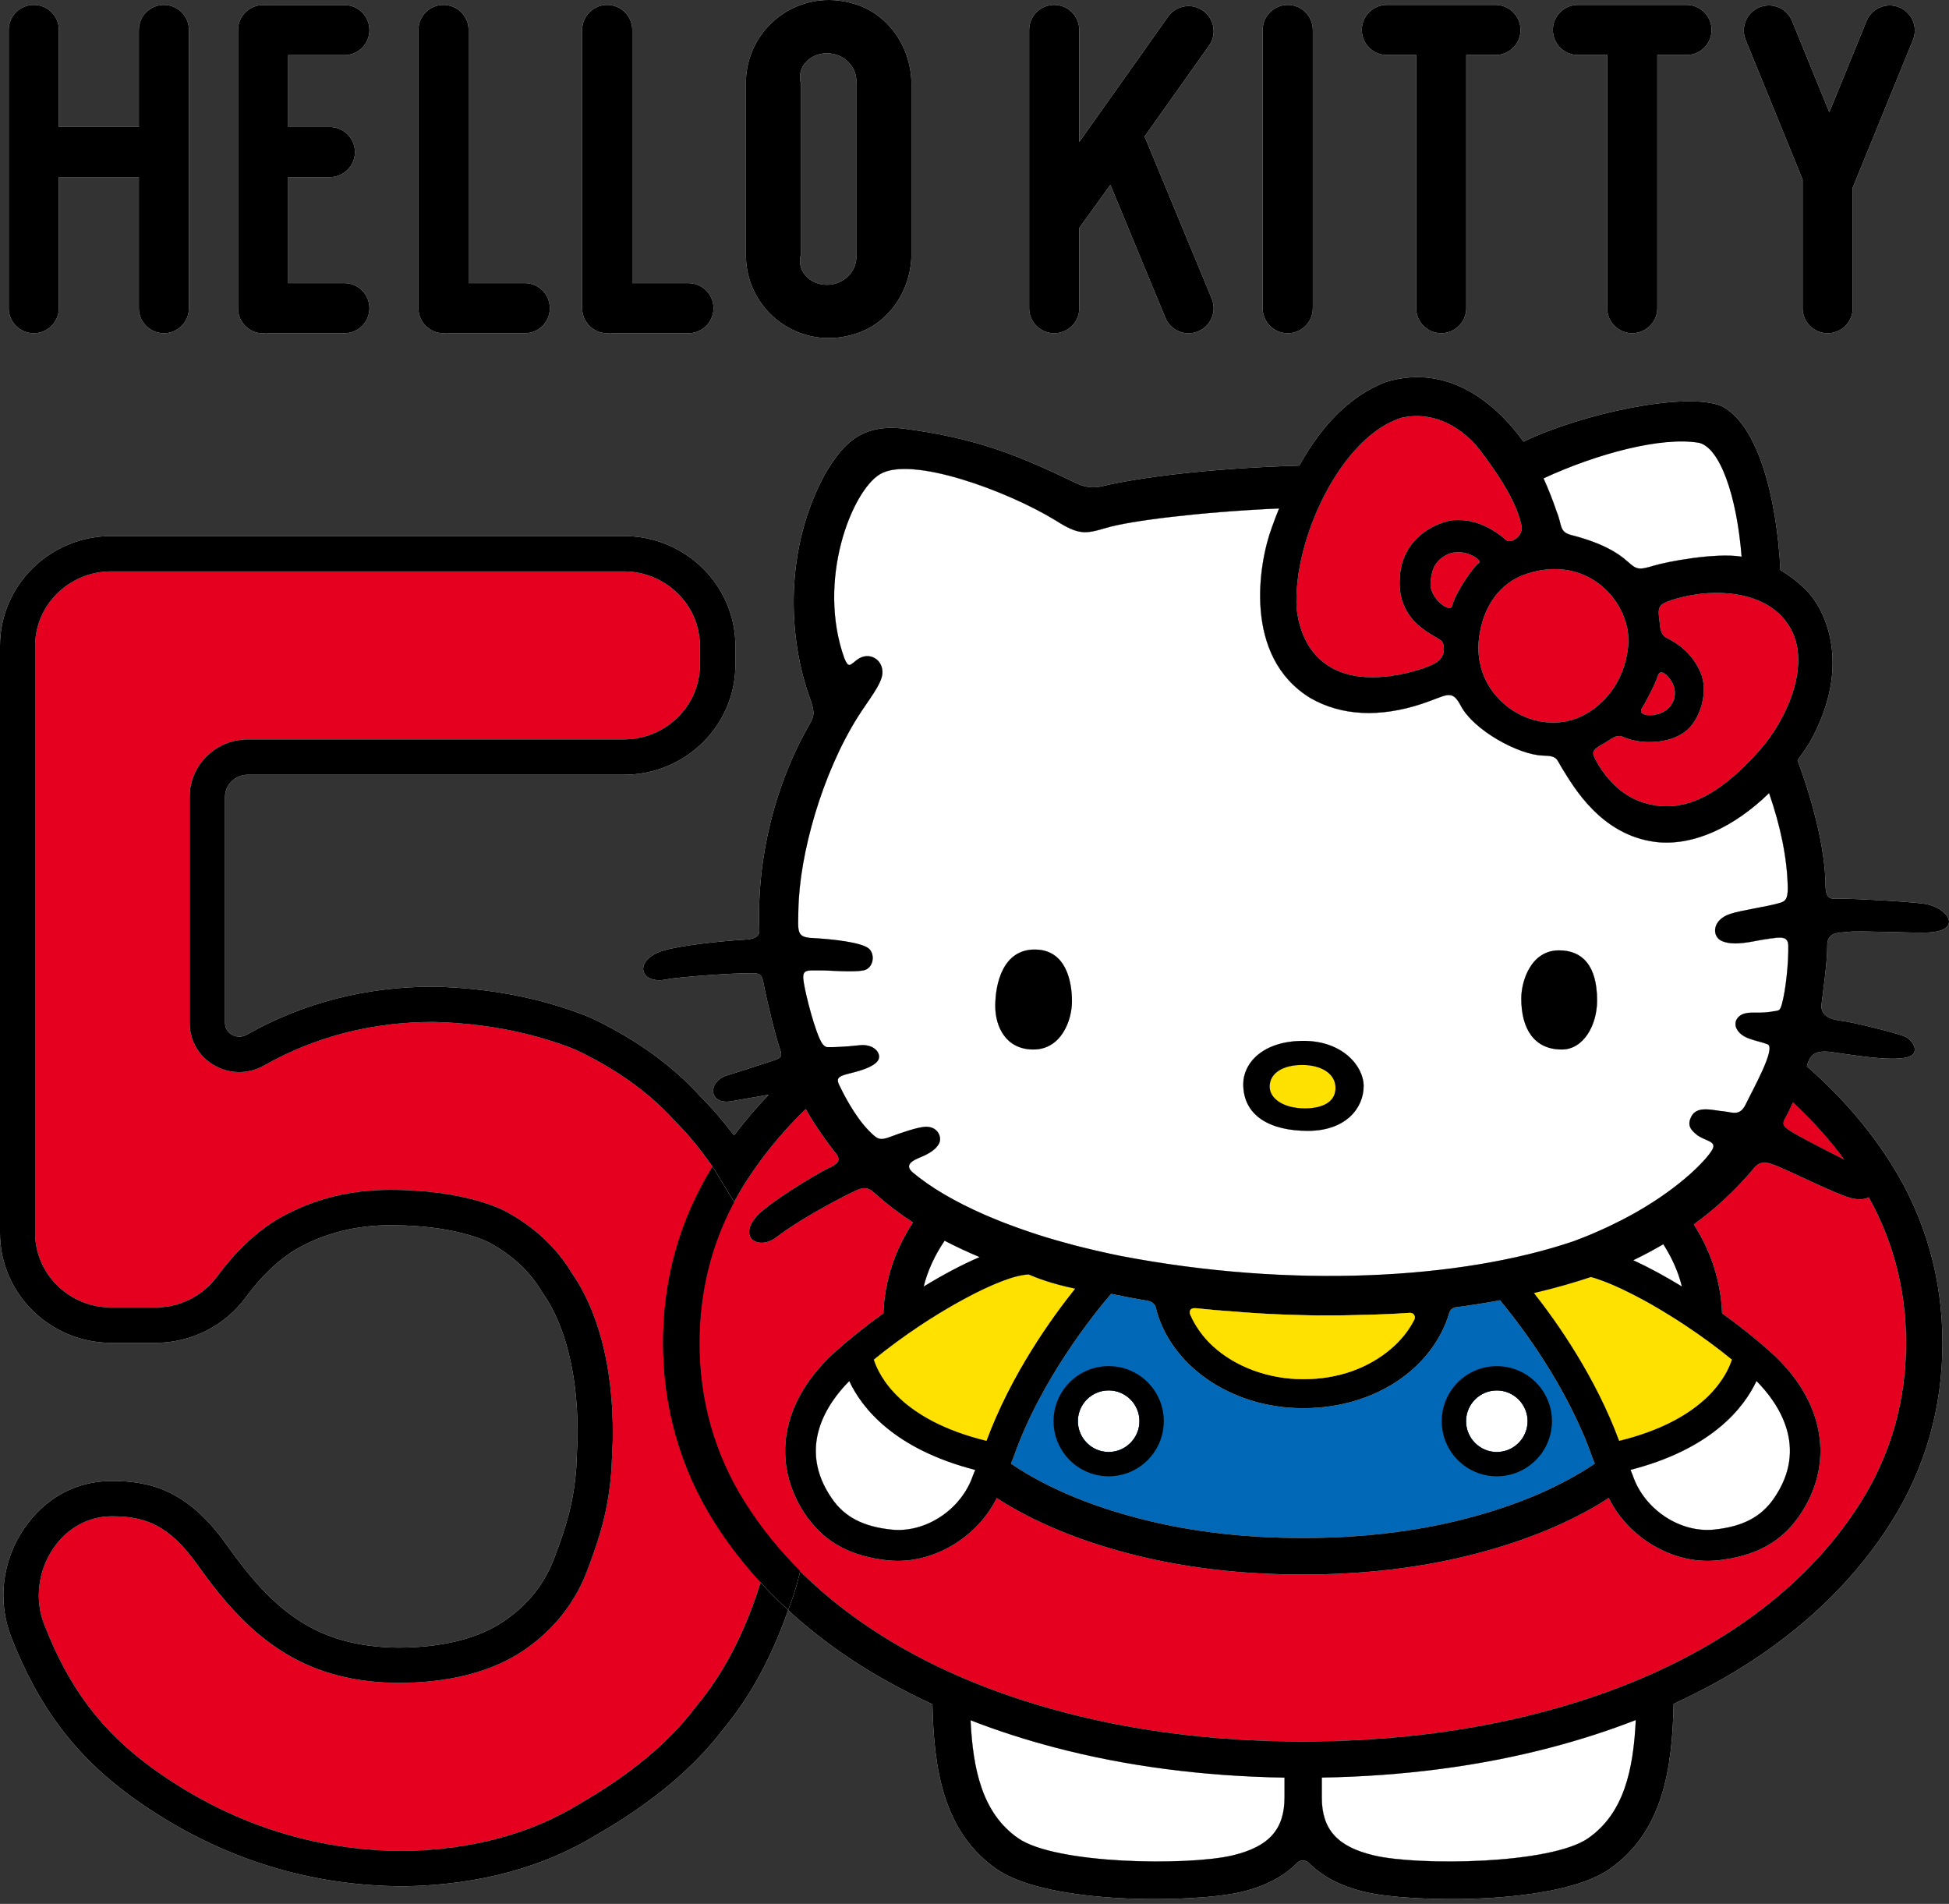 <svg width="215" height="210" viewBox="0 0 215 210" fill="none" xmlns="http://www.w3.org/2000/svg">
<rect x="0" y="0" width="215" height="210" fill="#333333" stroke="none"/>
<g id="_&#227;&#131;&#172;&#227;&#130;&#164;&#227;&#131;&#164;&#227;&#131;&#188;_1-2">
<path id="Vector" d="M142.056 36.755C143.584 36.755 144.819 35.515 144.819 33.992V3.303C144.819 1.775 143.579 0.54 142.056 0.54C140.533 0.54 139.288 1.775 139.288 3.303V33.992C139.288 35.52 140.528 36.755 142.056 36.755Z" fill="white"/>
<path id="Vector_2" d="M142.056 36.755C143.584 36.755 144.819 35.515 144.819 33.992V3.303C144.819 1.775 143.579 0.54 142.056 0.54C140.533 0.54 139.288 1.775 139.288 3.303V33.992C139.288 35.52 140.528 36.755 142.056 36.755Z" fill="black"/>
<path id="Vector_3" d="M3.725 36.755C5.253 36.755 6.488 35.515 6.488 33.992V19.533H15.317V33.992C15.317 35.52 16.557 36.755 18.08 36.755C19.603 36.755 20.843 35.515 20.843 33.992V3.303C20.843 1.775 19.603 0.54 18.08 0.54C16.557 0.54 15.317 1.775 15.317 3.303V14.002H6.493V3.303C6.493 1.775 5.258 0.54 3.73 0.54C2.202 0.54 0.962 1.775 0.962 3.303V33.992C0.962 35.52 2.202 36.755 3.725 36.755Z" fill="white"/>
<path id="Vector_4" d="M3.725 36.755C5.253 36.755 6.488 35.515 6.488 33.992V19.533H15.317V33.992C15.317 35.52 16.557 36.755 18.08 36.755C19.603 36.755 20.843 35.515 20.843 33.992V3.303C20.843 1.775 19.603 0.54 18.08 0.54C16.557 0.54 15.317 1.775 15.317 3.303V14.002H6.493V3.303C6.493 1.775 5.258 0.54 3.73 0.54C2.202 0.54 0.962 1.775 0.962 3.303V33.992C0.962 35.52 2.202 36.755 3.725 36.755Z" fill="black"/>
<path id="Vector_5" d="M152.998 6.066H156.223V33.987C156.223 35.515 157.463 36.75 158.985 36.75C160.508 36.75 161.748 35.51 161.748 33.987V6.066H164.972C166.5 6.066 167.735 4.826 167.735 3.303C167.735 1.78 166.5 0.54 164.972 0.54H152.993C151.466 0.54 150.226 1.775 150.226 3.303C150.226 4.831 151.466 6.066 152.993 6.066H152.998Z" fill="white"/>
<path id="Vector_6" d="M152.998 6.066H156.223V33.987C156.223 35.515 157.463 36.75 158.985 36.75C160.508 36.75 161.748 35.51 161.748 33.987V6.066H164.972C166.5 6.066 167.735 4.826 167.735 3.303C167.735 1.78 166.5 0.54 164.972 0.54H152.993C151.466 0.54 150.226 1.775 150.226 3.303C150.226 4.831 151.466 6.066 152.993 6.066H152.998Z" fill="black"/>
<path id="Vector_7" d="M174.064 6.066H177.294V33.987C177.294 35.515 178.534 36.75 180.056 36.75C181.579 36.75 182.824 35.51 182.824 33.987V6.066H186.048C187.576 6.066 188.811 4.826 188.811 3.303C188.811 1.78 187.571 0.54 186.048 0.54H174.064C172.537 0.54 171.302 1.775 171.302 3.303C171.302 4.831 172.542 6.066 174.064 6.066Z" fill="white"/>
<path id="Vector_8" d="M174.064 6.066H177.294V33.987C177.294 35.515 178.534 36.75 180.056 36.75C181.579 36.75 182.824 35.51 182.824 33.987V6.066H186.048C187.576 6.066 188.811 4.826 188.811 3.303C188.811 1.78 187.571 0.54 186.048 0.54H174.064C172.537 0.54 171.302 1.775 171.302 3.303C171.302 4.831 172.542 6.066 174.064 6.066Z" fill="black"/>
<path id="Vector_9" d="M29.022 36.755C29.141 36.755 29.255 36.735 29.369 36.72C29.484 36.735 29.598 36.755 29.712 36.755H37.99C39.518 36.755 40.753 35.519 40.753 33.992C40.753 32.464 39.513 31.229 37.99 31.229H31.79V19.538H36.383C37.911 19.538 39.151 18.297 39.151 16.775C39.151 15.252 37.911 14.012 36.383 14.012H31.79V6.08H37.99C39.518 6.08 40.753 4.845 40.753 3.318C40.753 1.79 39.513 0.555 37.99 0.555H29.712C29.598 0.555 29.484 0.575 29.369 0.589C29.255 0.575 29.146 0.555 29.022 0.555C27.494 0.555 26.259 1.795 26.259 3.318V34.007C26.259 35.534 27.494 36.769 29.022 36.769V36.755Z" fill="white"/>
<path id="Vector_10" d="M29.022 36.755C29.141 36.755 29.255 36.735 29.369 36.72C29.484 36.735 29.598 36.755 29.712 36.755H37.99C39.518 36.755 40.753 35.519 40.753 33.992C40.753 32.464 39.513 31.229 37.99 31.229H31.79V19.538H36.383C37.911 19.538 39.151 18.297 39.151 16.775C39.151 15.252 37.911 14.012 36.383 14.012H31.79V6.08H37.99C39.518 6.08 40.753 4.845 40.753 3.318C40.753 1.79 39.513 0.555 37.99 0.555H29.712C29.598 0.555 29.484 0.575 29.369 0.589C29.255 0.575 29.146 0.555 29.022 0.555C27.494 0.555 26.259 1.795 26.259 3.318V34.007C26.259 35.534 27.494 36.769 29.022 36.769V36.755Z" fill="black"/>
<path id="Vector_11" d="M48.928 36.755C49.047 36.755 49.161 36.735 49.27 36.72C49.384 36.735 49.498 36.755 49.612 36.755H57.891C59.419 36.755 60.654 35.515 60.654 33.992C60.654 32.469 59.419 31.229 57.891 31.229H51.691V3.303C51.691 1.775 50.45 0.54 48.923 0.54C47.395 0.54 46.16 1.775 46.16 3.303V33.992C46.16 35.52 47.395 36.755 48.923 36.755H48.928Z" fill="white"/>
<path id="Vector_12" d="M48.928 36.755C49.047 36.755 49.161 36.735 49.27 36.72C49.384 36.735 49.498 36.755 49.612 36.755H57.891C59.419 36.755 60.654 35.515 60.654 33.992C60.654 32.469 59.419 31.229 57.891 31.229H51.691V3.303C51.691 1.775 50.45 0.54 48.923 0.54C47.395 0.54 46.16 1.775 46.16 3.303V33.992C46.16 35.52 47.395 36.755 48.923 36.755H48.928Z" fill="black"/>
<path id="Vector_13" d="M66.983 36.755C67.102 36.755 67.211 36.735 67.33 36.72C67.444 36.735 67.553 36.755 67.672 36.755H75.946C77.474 36.755 78.709 35.515 78.709 33.992C78.709 32.469 77.469 31.229 75.946 31.229H69.746V3.303C69.746 1.775 68.506 0.54 66.983 0.54C65.46 0.54 64.22 1.775 64.22 3.303V33.992C64.22 35.52 65.455 36.755 66.983 36.755Z" fill="white"/>
<path id="Vector_14" d="M66.983 36.755C67.102 36.755 67.211 36.735 67.33 36.72C67.444 36.735 67.553 36.755 67.672 36.755H75.946C77.474 36.755 78.709 35.515 78.709 33.992C78.709 32.469 77.469 31.229 75.946 31.229H69.746V3.303C69.746 1.775 68.506 0.54 66.983 0.54C65.46 0.54 64.22 1.775 64.22 3.303V33.992C64.22 35.52 65.455 36.755 66.983 36.755Z" fill="black"/>
<path id="Vector_15" d="M94.398 0.475C88.109 -1.538 82.285 3.129 82.285 9.126V28.159C82.285 34.16 88.104 38.828 94.398 36.814C98.148 35.614 100.544 31.923 100.544 27.985V9.3C100.544 5.361 98.148 1.676 94.398 0.47V0.475ZM94.458 27.985C94.651 29.875 93.114 31.412 91.224 31.412C89.334 31.412 87.796 29.875 88.371 27.985V9.305C87.796 7.415 89.334 5.877 91.224 5.877C93.114 5.877 94.651 7.415 94.458 9.305V27.98V27.985Z" fill="white"/>
<path id="Vector_16" d="M94.398 0.475C88.109 -1.538 82.285 3.129 82.285 9.126V28.159C82.285 34.16 88.104 38.828 94.398 36.814C98.148 35.614 100.544 31.923 100.544 27.985V9.3C100.544 5.361 98.148 1.676 94.398 0.47V0.475ZM94.458 27.985C94.651 29.875 93.114 31.412 91.224 31.412C89.334 31.412 87.796 29.875 88.371 27.985V9.305C87.796 7.415 89.334 5.877 91.224 5.877C93.114 5.877 94.651 7.415 94.458 9.305V27.98V27.985Z" fill="black"/>
<path id="Vector_17" d="M198.851 19.796V33.992C198.851 35.52 200.091 36.755 201.614 36.755C203.136 36.755 204.376 35.52 204.376 33.992V20.704L211.023 4.409C211.599 2.996 210.919 1.379 209.505 0.803C209.153 0.659 208.786 0.595 208.429 0.6C207.353 0.615 206.336 1.26 205.904 2.321L201.797 12.385L197.69 2.321C197.258 1.26 196.242 0.615 195.165 0.6C194.808 0.6 194.441 0.659 194.089 0.803C192.675 1.379 191.996 2.996 192.571 4.409L198.846 19.791L198.851 19.796Z" fill="white"/>
<path id="Vector_18" d="M198.851 19.796V33.992C198.851 35.52 200.091 36.755 201.614 36.755C203.136 36.755 204.376 35.52 204.376 33.992V20.704L211.023 4.409C211.599 2.996 210.919 1.379 209.505 0.803C209.153 0.659 208.786 0.595 208.429 0.6C207.353 0.615 206.336 1.26 205.904 2.321L201.797 12.385L197.69 2.321C197.258 1.26 196.242 0.615 195.165 0.6C194.808 0.6 194.441 0.659 194.089 0.803C192.675 1.379 191.996 2.996 192.571 4.409L198.846 19.791L198.851 19.796Z" fill="black"/>
<path id="Vector_19" d="M116.298 36.755C117.825 36.755 119.06 35.52 119.06 33.992V25.138L122.488 20.386L128.559 35.053C129.001 36.12 130.028 36.76 131.114 36.76C131.466 36.76 131.828 36.69 132.17 36.546C133.584 35.961 134.254 34.344 133.668 32.935L126.337 15.227C126.317 15.173 126.278 15.123 126.253 15.073L133.371 5.034C134.254 3.789 133.961 2.063 132.711 1.18C132.086 0.738 131.347 0.59 130.648 0.709C129.948 0.828 129.298 1.215 128.857 1.835L119.055 15.659V3.303C119.055 1.775 117.82 0.54 116.293 0.54C114.765 0.54 113.53 1.78 113.53 3.303V33.992C113.53 35.52 114.77 36.755 116.293 36.755H116.298Z" fill="white"/>
<path id="Vector_20" d="M116.298 36.755C117.825 36.755 119.06 35.52 119.06 33.992V25.138L122.488 20.386L128.559 35.053C129.001 36.12 130.028 36.76 131.114 36.76C131.466 36.76 131.828 36.69 132.17 36.546C133.584 35.961 134.254 34.344 133.668 32.935L126.337 15.227C126.317 15.173 126.278 15.123 126.253 15.073L133.371 5.034C134.254 3.789 133.961 2.063 132.711 1.18C132.086 0.738 131.347 0.59 130.648 0.709C129.948 0.828 129.298 1.215 128.857 1.835L119.055 15.659V3.303C119.055 1.775 117.82 0.54 116.293 0.54C114.765 0.54 113.53 1.78 113.53 3.303V33.992C113.53 35.52 114.77 36.755 116.293 36.755H116.298Z" fill="black"/>
<path id="Vector_21" d="M171.088 192.744C163.241 194.807 154.749 195.913 145.816 196.062V198.259C145.816 201.791 147.537 203.696 151.565 204.648C156.431 205.804 171.044 205.635 175.2 202.753C179.169 199.995 180.195 195.174 180.453 189.728V189.718C177.487 190.874 174.362 191.885 171.093 192.744H171.088Z" fill="white"/>
<path id="Vector_22" d="M107.067 189.748C107.33 195.185 108.361 200.001 112.32 202.759C116.471 205.646 131.079 205.814 135.95 204.654C139.973 203.701 141.699 201.797 141.699 198.25V196.067C132.736 195.919 124.219 194.813 116.357 192.744C113.113 191.896 110.013 190.894 107.067 189.743V189.748Z" fill="white"/>
<path id="Vector_23" d="M26.373 118.241C27.326 118.246 28.278 118.003 29.146 117.507C28.278 117.998 27.326 118.246 26.373 118.241Z" fill="white"/>
<path id="Vector_24" d="M73.149 148.122C73.149 141.084 74.994 134.546 78.61 128.678C77.36 126.892 75.986 125.171 74.398 123.584L74.329 123.514C71.67 120.573 68.154 118.033 63.888 115.965C63.655 115.851 63.417 115.747 63.173 115.652C58.531 113.842 53.347 112.855 47.777 112.721C41.046 112.721 34.766 114.338 29.146 117.518C28.278 118.009 27.326 118.257 26.374 118.252C25.421 118.247 24.474 117.994 23.611 117.488C21.929 116.506 20.927 114.77 20.927 112.835V87.89C20.927 84.398 23.804 81.556 27.336 81.556H68.833C73.461 81.556 77.231 77.87 77.231 73.342V71.239C77.231 66.705 73.461 63.024 68.833 63.024H12.291C7.664 63.024 3.894 66.71 3.894 71.239V136.004C3.894 140.538 7.659 144.218 12.291 144.218H17.157C19.846 144.218 22.39 142.944 23.968 140.801C26.071 137.949 28.402 135.766 30.907 134.318C34.573 132.274 38.645 131.242 43.035 131.242C47.425 131.242 51.447 131.863 54.632 133.083C55.098 133.261 55.56 133.48 56.006 133.728C59.076 135.424 61.467 137.691 63.119 140.454C64.89 142.973 67.777 148.668 67.613 158.891L67.469 162.125C67.166 166.301 66.269 169.342 64.919 172.908C63.58 176.643 61.179 179.729 57.782 182.045C54.25 184.426 49.568 185.626 43.853 185.626C33.12 185.502 27.276 180.334 21.81 172.606C18.636 168.122 15.937 167.249 12.351 167.249C9.792 167.249 7.44 168.534 5.908 170.771C4.226 173.226 3.824 176.425 4.871 179.114C7.604 186.172 11.19 190.939 16.86 195.056C25.233 201.097 34.583 204.158 44.662 204.158C52.068 204.024 58.566 202.278 63.932 198.974C69.562 195.735 73.853 192.154 76.745 188.305L76.809 188.226C79.845 184.6 82.171 180.126 83.922 174.545C81.988 172.437 80.266 170.21 78.783 167.849C75.048 161.917 73.153 155.275 73.153 148.117L73.149 148.122Z" fill="#E60020"/>
<path id="Vector_25" d="M159.576 61.194C160.022 60.961 160.498 60.886 160.95 60.901C160.498 60.886 160.022 60.966 159.576 61.194Z" fill="white"/>
<path id="Vector_26" d="M173.325 59.006C176.545 59.834 178.35 60.861 179.506 61.893C180.508 62.776 180.667 62.929 182.447 62.384C183.792 61.967 189.193 60.92 192.125 61.392C191.594 54.621 189.724 49.338 187.388 48.822C183.271 48.133 176.207 50.003 170.275 52.751C170.83 53.966 171.312 55.206 171.738 56.466C172.333 57.895 171.986 58.663 173.325 59.001V59.006Z" fill="white"/>
<path id="Vector_27" d="M88.287 173.31C88.868 173.89 89.473 174.455 90.093 175.011C89.473 174.455 88.872 173.885 88.287 173.31Z" fill="white"/>
<path id="Vector_28" d="M183.489 137.244C182.566 137.78 181.629 138.291 180.672 138.762C180.642 138.777 180.468 138.866 180.171 139.01C181.877 139.789 183.702 140.781 185.542 141.907C185.141 140.295 184.451 138.752 183.494 137.249L183.489 137.244Z" fill="white"/>
<path id="Vector_29" d="M193.816 128.524C194.119 128.286 194.436 128.211 194.783 128.236C194.441 128.211 194.119 128.291 193.816 128.524Z" fill="white"/>
<path id="Vector_30" d="M203.424 127.874C203.156 127.74 202.874 127.596 202.586 127.452C202.874 127.596 203.151 127.74 203.424 127.874Z" fill="white"/>
<path id="Vector_31" d="M197.784 121.604C197.631 121.942 197.487 122.264 197.353 122.537C197.487 122.259 197.636 121.942 197.784 121.604Z" fill="white"/>
<path id="Vector_32" d="M184.233 88.916C183.191 88.966 182.16 88.812 181.118 88.47C182.16 88.807 183.191 88.966 184.233 88.916Z" fill="white"/>
<path id="Vector_33" d="M180.106 162.715C180.106 162.715 180.126 162.764 180.136 162.794C181.416 166.514 185.354 169.114 189.114 168.712C192.234 168.379 194.253 167.328 195.661 165.314C199.615 159.63 196.133 154.714 193.767 152.328C192.393 155.265 188.856 159.818 179.873 162.13L180.106 162.72V162.715Z" fill="white"/>
<path id="Vector_34" d="M194.843 103.589C193.191 103.846 191.445 104.362 190.046 103.846C188.811 103.41 188.781 101.51 190.83 100.821C192.159 100.379 194.962 100.017 196.291 99.61C196.822 99.457 197.239 99.318 197.209 97.909C197.154 94.675 196.41 91.128 195.15 87.488C191.296 91.237 186.768 93.375 182.626 92.874C176.579 92.115 173.573 86.758 172.333 84.779C171.664 83.718 171.852 83.38 170.19 83.346C167.517 83.266 162.567 80.558 161.143 77.855C160.121 75.93 159.635 76.724 156.828 77.647C152.2 79.164 147.974 78.986 144.521 76.987C137.076 72.403 138.852 62.101 140.275 58.247C140.538 57.498 140.811 56.789 141.094 56.089C132.274 56.486 124.626 57.458 122.046 58.227C119.74 58.907 119.016 59.051 116.451 57.414C111.01 54.09 100.43 50.231 97.042 52.33C93.947 54.224 90.063 64.011 93.143 72.627C93.624 73.758 93.748 73.376 94.547 72.776C95.876 71.779 97.469 72.776 97.335 74.323C97.225 75.514 95.822 77.2 94.641 79.06C90.693 85.325 88.173 94.219 88.069 100.369C88.029 102.81 87.836 103.385 89.641 103.474C91.834 103.593 95.063 103.951 95.851 104.645C96.586 105.31 96.338 106.842 95.236 107.046C93.897 107.279 91.591 107.026 90.35 107.046C89.111 107.046 88.535 106.927 88.609 107.958C88.664 108.817 89.562 112.651 90.415 114.59C90.47 114.714 90.524 114.818 90.579 114.913C90.599 114.952 90.623 114.992 90.643 115.027C90.683 115.091 90.728 115.151 90.767 115.2C90.807 115.245 90.847 115.29 90.886 115.324C91.01 115.439 91.144 115.503 91.298 115.508C91.888 115.518 93.158 115.483 94.815 115.3C96.541 115.106 97.34 116.356 96.814 117.031C96.253 117.77 94.735 118.157 93.51 118.459C92.31 118.762 92.26 119.059 92.603 119.754C92.96 120.483 94.239 123.097 95.856 124.734C96.754 125.627 96.972 125.87 98.218 125.399C99.239 125.002 101.243 124.322 102.052 124.293C103.431 124.223 103.947 125.418 103.589 126.133C103.227 126.847 102.379 127.298 101.541 127.651C100.693 127.998 99.696 128.489 100.693 129.337C102.617 130.954 105.311 132.556 108.684 134.025C108.778 134.064 108.872 134.104 108.961 134.144C109.418 134.337 109.889 134.535 110.37 134.724C110.479 134.769 110.598 134.813 110.712 134.858C111.228 135.056 111.759 135.255 112.3 135.448C112.369 135.473 112.433 135.498 112.503 135.522C113.138 135.746 113.783 135.964 114.447 136.182C114.472 136.187 114.497 136.197 114.522 136.207C115.127 136.4 115.747 136.589 116.382 136.772C116.57 136.827 116.769 136.882 116.962 136.936C117.443 137.07 117.934 137.204 118.43 137.338C118.664 137.397 118.902 137.462 119.135 137.521C119.631 137.645 120.137 137.769 120.653 137.889C120.876 137.943 121.094 137.993 121.322 138.042C122.056 138.211 122.805 138.375 123.569 138.528C142.388 142.149 161.143 141.142 173.578 136.916C174.218 136.683 174.838 136.435 175.438 136.187C175.587 136.123 175.726 136.063 175.87 135.999C176.331 135.805 176.788 135.602 177.219 135.398C177.343 135.344 177.467 135.284 177.586 135.225C178.052 135.002 178.504 134.778 178.94 134.555C179.01 134.521 179.079 134.486 179.149 134.446C179.65 134.183 180.131 133.92 180.592 133.657C180.592 133.657 180.597 133.657 180.602 133.652C185.468 130.855 188.206 127.968 188.871 126.837C189.451 125.845 188.052 125.88 187.145 125.151C186.371 124.536 186.138 124.005 186.574 123.152C187.229 121.912 188.935 122.487 190.195 122.596C191.078 122.68 191.921 123.176 192.581 121.798C193.305 120.275 195.979 115.553 194.977 115.19C193.9 114.774 192.482 114.68 191.772 113.787C191.232 113.117 191.405 112.472 191.872 112.09C191.956 112.021 192.055 111.956 192.159 111.907C192.159 111.907 192.164 111.907 192.169 111.902C192.273 111.847 192.387 111.808 192.511 111.783C193.394 111.579 194.014 111.827 195.532 111.579C196.222 111.475 196.331 111.56 196.549 110.821C197.005 109.203 197.303 106.123 197.268 104.338C197.244 103.241 196.49 103.355 194.843 103.603V103.589ZM114.001 115.761C110.945 115.761 109.79 113.226 109.79 110.974C109.79 108.484 110.638 104.734 114.135 104.734C117.632 104.734 118.247 108.316 118.247 110.449C118.247 112.581 117.042 115.761 113.996 115.761H114.001ZM144.278 124.734C140.082 124.734 137.145 123.067 137.145 119.575C137.145 117.309 139.239 114.809 143.802 114.809C148.112 114.809 150.429 117.606 150.429 119.799C150.429 122.199 148.479 124.734 144.278 124.734ZM172.294 115.761C169.238 115.761 167.819 113.479 167.819 110.131C167.819 108.226 168.876 104.824 171.981 104.824C174.555 104.824 176.187 106.495 176.187 110.354C176.187 113.077 174.694 115.761 172.299 115.761H172.294Z" fill="white"/>
<path id="Vector_35" d="M104.205 136.853C103.108 138.479 102.335 140.151 101.898 141.907C104.026 140.607 106.139 139.481 108.069 138.658C106.734 138.103 105.445 137.497 104.205 136.853Z" fill="white"/>
<path id="Vector_36" d="M93.684 152.328C91.318 154.714 87.831 159.635 91.789 165.314C93.193 167.333 95.212 168.384 98.332 168.712C102.092 169.114 106.03 166.51 107.31 162.794C107.32 162.765 107.33 162.74 107.339 162.715L107.573 162.125C98.59 159.813 95.053 155.26 93.679 152.323L93.684 152.328Z" fill="white"/>
<path id="Vector_37" d="M88.897 122.333C87.856 123.34 86.874 124.382 85.951 125.458C86.874 124.387 87.856 123.345 88.897 122.333Z" fill="white"/>
<path id="Vector_38" d="M82.181 130.527C81.76 131.197 81.363 131.881 80.996 132.576C81.363 131.886 81.76 131.202 82.181 130.527Z" fill="white"/>
<path id="Vector_39" d="M77.166 148.121C77.166 154.51 78.853 160.428 82.181 165.71C83.049 167.089 84.007 168.424 85.048 169.713C86.05 170.953 87.132 172.154 88.292 173.31C88.873 173.89 89.478 174.455 90.098 175.011C90.718 175.566 91.358 176.112 92.017 176.648C93.337 177.714 94.731 178.731 96.199 179.703C102.176 183.657 109.304 186.732 117.379 188.855C125.499 190.993 134.363 192.074 143.728 192.074C153.093 192.074 161.947 190.993 170.072 188.855C178.152 186.732 185.28 183.657 191.257 179.703C197.169 175.8 201.881 171.087 205.269 165.71C208.598 160.418 210.284 154.5 210.284 148.121C210.284 142.348 208.9 136.951 206.167 132.055C205.924 132.179 205.622 132.259 205.259 132.269C204.902 132.279 204.486 132.224 204.019 132.085C202.427 131.609 198.32 129.58 196.311 128.717C195.751 128.474 195.25 128.266 194.788 128.236C194.446 128.211 194.124 128.29 193.821 128.524C193.722 128.603 193.623 128.697 193.524 128.816C191.44 131.306 189.218 133.33 186.867 135.046C188.806 138.092 189.853 141.381 189.987 144.853C191.902 146.227 193.727 147.68 195.324 149.109C201.316 154.48 202.516 161.435 198.459 167.258C196.465 170.12 193.613 171.663 189.476 172.099C189.114 172.134 188.752 172.154 188.39 172.154C183.935 172.154 179.506 169.322 177.482 165.219C177.125 165.448 176.768 165.676 176.401 165.899C172.353 168.32 167.457 170.239 161.857 171.608C156.297 172.967 150.196 173.662 143.723 173.662C137.25 173.662 131.149 172.972 125.588 171.608C119.983 170.239 115.087 168.32 111.045 165.899C110.678 165.681 110.326 165.453 109.973 165.224C107.945 169.322 103.52 172.154 99.071 172.154C98.704 172.154 98.342 172.134 97.98 172.099C94.046 171.683 91.278 170.249 89.304 167.645C89.205 167.511 89.096 167.392 89.001 167.253C85.619 162.397 85.906 156.757 89.562 151.906C90.291 150.939 91.144 149.996 92.141 149.104C93.739 147.675 95.559 146.227 97.469 144.853C97.603 141.291 98.699 137.928 100.727 134.823C99.23 133.851 97.831 132.789 96.556 131.634C96.07 131.192 95.713 131.029 95.331 131.043C94.949 131.058 94.542 131.257 93.957 131.534C93.257 131.872 92.052 132.497 90.713 133.246C89.374 133.995 87.905 134.873 86.68 135.716C86.318 135.964 85.976 136.212 85.663 136.455C85.187 136.822 84.681 137.016 84.22 137.055C82.841 137.174 81.894 135.944 83.496 134.134C83.878 133.707 84.572 133.152 85.39 132.561C87.593 130.979 90.733 129.144 91.427 128.826C92.384 128.41 92.851 128.003 92.211 127.189C91.184 125.919 89.765 123.866 88.902 122.318C87.861 123.325 86.879 124.367 85.956 125.443C85.033 126.515 84.175 127.621 83.377 128.757C82.97 129.337 82.563 129.922 82.191 130.518C81.769 131.187 81.373 131.872 81.006 132.566C78.466 137.318 77.181 142.536 77.181 148.112L77.166 148.121Z" fill="#E60020"/>
<path id="Vector_40" d="M188.345 65.429C186.778 65.528 184.55 66.01 183.563 66.535C182.958 66.853 182.904 67.245 183.062 68.415C183.176 69.214 183.107 69.983 183.94 70.404C184.922 70.895 186.594 71.897 187.581 74.129C188.509 76.198 187.626 79.105 186.212 80.439C185.136 81.441 183.434 81.887 181.798 81.848C180.815 81.828 179.853 81.629 179.064 81.282C178.871 81.198 178.692 81.173 178.524 81.183C178.008 81.228 177.557 81.639 176.971 81.981C175.93 82.577 175.518 82.805 175.915 83.599C176.674 85.116 178.395 87.567 181.123 88.469C182.165 88.807 183.196 88.966 184.238 88.916C184.63 88.896 185.022 88.852 185.414 88.777C186.103 88.643 186.797 88.425 187.502 88.107C189.62 87.16 191.827 85.359 194.258 82.592C197.001 79.457 199.773 73.529 197.596 69.432C195.612 65.727 191.217 65.37 189.104 65.404C188.801 65.404 188.548 65.419 188.35 65.434L188.345 65.429Z" fill="#E60020"/>
<path id="Vector_41" d="M182.11 78.882C182.556 78.862 183.057 78.748 183.439 78.549C184.471 78.014 185.165 76.759 184.521 75.395C184.436 75.221 184.337 75.052 184.228 74.899C184.064 74.67 183.886 74.477 183.707 74.343C183.529 74.214 183.36 74.145 183.216 74.165C183.087 74.184 182.983 74.279 182.918 74.462C182.606 75.4 181.748 77.116 181.143 78.083C181.053 78.227 181.024 78.356 181.039 78.46C181.068 78.668 181.292 78.797 181.599 78.852C181.753 78.882 181.931 78.887 182.115 78.882H182.11Z" fill="#E60020"/>
<path id="Vector_42" d="M163.162 70.276C163.112 70.623 163.088 70.971 163.083 71.308C163.073 71.898 163.122 72.469 163.226 73.014C163.539 74.651 164.337 76.075 165.424 77.181C165.969 77.736 166.589 78.207 167.254 78.589C167.924 78.971 168.638 79.264 169.377 79.453C169.873 79.576 170.374 79.656 170.885 79.686C171.178 79.701 171.465 79.701 171.758 79.686C172.834 79.621 173.911 79.329 174.918 78.763C176.852 77.682 179.064 75.41 179.56 71.63C179.714 70.683 179.635 69.671 179.352 68.684C179.248 68.312 179.109 67.95 178.945 67.588C178.663 66.963 178.291 66.358 177.844 65.802C176.505 64.14 174.481 62.915 171.966 62.781C171.624 62.761 171.277 62.766 170.92 62.786C170.101 62.841 169.238 63.004 168.34 63.307C165.414 64.284 163.603 66.913 163.157 70.276H163.162Z" fill="#E60020"/>
<path id="Vector_43" d="M162.234 61.189C162.001 61.09 161.733 61.005 161.451 60.956C161.287 60.926 161.123 60.906 160.955 60.901C160.503 60.886 160.027 60.966 159.581 61.194C158.122 61.938 157.919 63.084 157.81 64.225C157.795 64.388 157.8 64.557 157.825 64.716C157.854 64.919 157.914 65.117 157.993 65.306C158.236 65.876 158.663 66.372 159.08 66.69C159.303 66.858 159.521 66.972 159.705 67.022C159.953 67.087 160.136 67.022 160.191 66.804C160.488 65.554 162.388 62.608 163.172 62.067C163.37 61.923 162.939 61.486 162.229 61.189H162.234Z" fill="#E60020"/>
<path id="Vector_44" d="M143.941 70.434C145.3 73.316 148.063 74.913 152.17 74.68C152.954 74.635 153.782 74.526 154.665 74.343C156.386 73.981 158.197 73.405 158.792 72.81C159.407 72.22 159.382 71.223 159.104 70.781C158.703 70.127 153.777 68.847 154.467 63.222C155.007 58.788 159.104 57.483 160.33 57.374C160.711 57.339 161.083 57.344 161.441 57.374C161.753 57.404 162.056 57.453 162.343 57.518C163.499 57.785 164.466 58.321 165.146 58.788C165.657 59.14 166.009 59.447 166.163 59.576C166.222 59.626 166.302 59.656 166.386 59.67C166.535 59.695 166.713 59.67 166.897 59.596C167.08 59.522 167.259 59.407 167.418 59.254C167.576 59.1 167.71 58.911 167.79 58.698C167.869 58.48 167.899 58.237 167.849 57.974C167.274 55.018 164.58 51.362 163.147 49.487C162.939 49.219 162.626 48.862 162.219 48.47C162.066 48.326 161.902 48.173 161.723 48.024C160.468 46.967 158.588 45.871 156.257 45.891C155.751 45.891 155.221 45.95 154.67 46.069C148.028 48.059 142.587 59.502 143.058 67.145C143.197 68.371 143.495 69.477 143.951 70.439L143.941 70.434Z" fill="#E60020"/>
<path id="Vector_45" d="M143.638 117.468C141.565 117.468 140.062 118.336 140.062 119.854C140.062 121.248 141.704 122.254 143.906 122.254C146.109 122.254 147.329 121.471 147.329 119.998C147.329 118.385 145.712 117.463 143.643 117.463L143.638 117.468Z" fill="#FFE100"/>
<path id="Vector_46" d="M184.932 145.537C184.779 145.438 184.625 145.344 184.471 145.249C184.248 145.11 184.03 144.977 183.811 144.843C183.658 144.743 183.499 144.649 183.34 144.555C183.097 144.411 182.854 144.267 182.616 144.128C182.492 144.054 182.363 143.98 182.239 143.905C181.912 143.722 181.594 143.543 181.277 143.369C181.138 143.295 181.009 143.226 180.87 143.156C180.652 143.042 180.438 142.928 180.225 142.819C180.091 142.754 179.962 142.685 179.833 142.62C179.575 142.491 179.327 142.372 179.084 142.253C179.015 142.219 178.935 142.184 178.871 142.149C178.563 142.005 178.271 141.871 177.978 141.747C177.879 141.703 177.78 141.663 177.686 141.623C177.482 141.539 177.279 141.455 177.085 141.38C176.996 141.346 176.902 141.306 176.808 141.276C176.56 141.182 176.316 141.098 176.088 141.023C176.068 141.013 176.044 141.008 176.019 140.998C175.835 140.939 175.667 140.894 175.498 140.85C173.812 141.42 171.718 142.035 169.218 142.62C171.842 145.959 176.034 151.941 178.613 158.93C178.881 158.865 179.144 158.796 179.402 158.726C188.176 156.355 190.488 151.762 191.063 149.957C189.411 148.612 187.68 147.348 185.969 146.212C185.627 145.978 185.28 145.755 184.937 145.537H184.932Z" fill="#FFE100"/>
<path id="Vector_47" d="M115.315 141.271C114.462 140.989 113.857 140.741 113.5 140.582C113.341 140.582 113.163 140.602 112.974 140.627C112.92 140.637 112.855 140.647 112.796 140.656C112.652 140.681 112.498 140.711 112.339 140.751C112.275 140.766 112.21 140.78 112.141 140.795C111.918 140.85 111.685 140.919 111.437 140.999C111.417 141.009 111.392 141.014 111.367 141.023C111.139 141.098 110.896 141.182 110.648 141.276C110.559 141.311 110.464 141.346 110.37 141.386C110.177 141.46 109.973 141.544 109.77 141.629C109.671 141.668 109.577 141.708 109.477 141.753C109.19 141.877 108.892 142.011 108.584 142.154C108.52 142.189 108.446 142.224 108.381 142.254C108.133 142.373 107.88 142.497 107.617 142.626C107.488 142.69 107.359 142.755 107.23 142.824C107.017 142.933 106.799 143.047 106.581 143.166C106.447 143.236 106.318 143.305 106.184 143.38C105.871 143.548 105.559 143.727 105.236 143.905C105.107 143.98 104.978 144.059 104.844 144.134C104.601 144.277 104.358 144.416 104.11 144.565C103.952 144.659 103.798 144.754 103.639 144.848C103.421 144.982 103.203 145.116 102.979 145.26C102.826 145.354 102.672 145.448 102.518 145.547C102.171 145.77 101.829 145.994 101.481 146.222C99.77 147.358 98.039 148.623 96.392 149.967C96.983 151.822 99.398 156.609 108.748 158.915C108.783 158.925 108.813 158.935 108.842 158.94C111.546 151.609 116.035 145.374 118.619 142.149C117.275 141.872 116.179 141.559 115.32 141.276L115.315 141.271Z" fill="#FFE100"/>
<path id="Vector_48" d="M175.642 160.716C172.899 152.903 167.74 146.147 165.473 143.414C163.891 143.712 162.428 143.945 160.607 144.183C160.156 144.248 159.962 144.56 159.883 144.773C158.107 150.82 151.555 155.319 143.757 155.319C135.96 155.319 129.011 150.522 127.493 144.183C127.433 143.856 127.046 143.533 126.575 143.464C125.003 143.206 123.976 142.993 122.572 142.705C120.777 144.793 114.824 152.115 111.809 160.711C111.799 160.736 111.789 160.755 111.784 160.78L111.521 161.435C112.032 161.782 112.558 162.119 113.103 162.447C116.804 164.659 121.322 166.425 126.54 167.705C131.788 168.989 137.567 169.639 143.718 169.639C149.868 169.639 155.652 168.989 160.895 167.705C166.108 166.43 170.627 164.659 174.332 162.447C174.883 162.119 175.409 161.777 175.925 161.43L175.667 160.78C175.667 160.78 175.652 160.736 175.642 160.711V160.716ZM122.299 162.834C118.951 162.834 116.223 160.111 116.223 156.752C116.223 153.394 118.946 150.686 122.299 150.686C125.653 150.686 128.376 153.404 128.376 156.752C128.376 160.101 125.658 162.834 122.299 162.834ZM165.116 162.834C161.768 162.834 159.045 160.111 159.045 156.757C159.045 153.404 161.763 150.691 165.116 150.691C168.469 150.691 171.197 153.409 171.197 156.757C171.197 160.106 168.464 162.834 165.116 162.834Z" fill="#0068B7"/>
<path id="Vector_49" d="M165.116 153.364C163.246 153.364 161.723 154.892 161.723 156.757C161.723 158.622 163.251 160.16 165.116 160.16C166.981 160.16 168.514 158.632 168.514 156.757C168.514 154.882 166.991 153.364 165.116 153.364Z" fill="white"/>
<path id="Vector_50" d="M122.299 153.364C120.429 153.364 118.902 154.892 118.902 156.757C118.902 158.622 120.429 160.16 122.299 160.16C124.169 160.16 125.697 158.632 125.697 156.757C125.697 154.882 124.169 153.364 122.299 153.364Z" fill="white"/>
<path id="Vector_51" d="M114.135 104.734C110.638 104.734 109.79 108.484 109.79 110.974C109.79 113.226 110.946 115.761 114.001 115.761C117.057 115.761 118.252 112.581 118.252 110.449C118.252 108.316 117.642 104.734 114.14 104.734H114.135Z" fill="white"/>
<path id="Vector_52" d="M114.135 104.734C110.638 104.734 109.79 108.484 109.79 110.974C109.79 113.226 110.946 115.761 114.001 115.761C117.057 115.761 118.252 112.581 118.252 110.449C118.252 108.316 117.642 104.734 114.14 104.734H114.135Z" fill="black"/>
<path id="Vector_53" d="M171.976 104.824C168.871 104.824 167.815 108.222 167.815 110.132C167.815 113.48 169.233 115.762 172.289 115.762C174.684 115.762 176.178 113.078 176.178 110.355C176.178 106.496 174.551 104.824 171.971 104.824H171.976Z" fill="white"/>
<path id="Vector_54" d="M171.976 104.824C168.871 104.824 167.815 108.222 167.815 110.132C167.815 113.48 169.233 115.762 172.289 115.762C174.684 115.762 176.178 113.078 176.178 110.355C176.178 106.496 174.551 104.824 171.971 104.824H171.976Z" fill="black"/>
<path id="Vector_55" d="M143.802 114.809C139.239 114.809 137.146 117.309 137.146 119.575C137.146 123.067 140.082 124.734 144.278 124.734C148.475 124.734 150.429 122.204 150.429 119.799C150.429 117.606 148.113 114.809 143.802 114.809ZM143.906 122.254C141.709 122.254 140.062 121.247 140.062 119.853C140.062 118.335 141.57 117.467 143.638 117.467C145.707 117.467 147.324 118.39 147.324 120.002C147.324 121.475 146.009 122.259 143.901 122.259L143.906 122.254Z" fill="white"/>
<path id="Vector_56" d="M143.802 114.809C139.239 114.809 137.146 117.309 137.146 119.575C137.146 123.067 140.082 124.734 144.278 124.734C148.475 124.734 150.429 122.204 150.429 119.799C150.429 117.606 148.113 114.809 143.802 114.809ZM143.906 122.254C141.709 122.254 140.062 121.247 140.062 119.853C140.062 118.335 141.57 117.467 143.638 117.467C145.707 117.467 147.324 118.39 147.324 120.002C147.324 121.475 146.009 122.259 143.901 122.259L143.906 122.254Z" fill="black"/>
<path id="Vector_57" d="M165.116 150.691C161.768 150.691 159.045 153.41 159.045 156.758C159.045 160.106 161.763 162.834 165.116 162.834C168.469 162.834 171.197 160.111 171.197 156.758C171.197 153.405 168.464 150.691 165.116 150.691ZM165.116 160.161C163.246 160.161 161.723 158.633 161.723 156.758C161.723 154.883 163.251 153.365 165.116 153.365C166.981 153.365 168.514 154.893 168.514 156.758C168.514 158.623 166.991 160.161 165.116 160.161Z" fill="#0068B7"/>
<path id="Vector_58" d="M165.116 150.691C161.768 150.691 159.045 153.41 159.045 156.758C159.045 160.106 161.763 162.834 165.116 162.834C168.469 162.834 171.197 160.111 171.197 156.758C171.197 153.405 168.464 150.691 165.116 150.691ZM165.116 160.161C163.246 160.161 161.723 158.633 161.723 156.758C161.723 154.883 163.251 153.365 165.116 153.365C166.981 153.365 168.514 154.893 168.514 156.758C168.514 158.623 166.991 160.161 165.116 160.161Z" fill="black"/>
<path id="Vector_59" d="M122.3 150.687C118.951 150.687 116.223 153.405 116.223 156.753C116.223 160.101 118.946 162.834 122.3 162.834C125.653 162.834 128.376 160.111 128.376 156.753C128.376 153.395 125.658 150.687 122.3 150.687ZM122.3 160.156C120.43 160.156 118.902 158.628 118.902 156.753C118.902 154.878 120.43 153.36 122.3 153.36C124.17 153.36 125.697 154.888 125.697 156.753C125.697 158.618 124.17 160.156 122.3 160.156Z" fill="#0068B7"/>
<path id="Vector_60" d="M122.3 150.687C118.951 150.687 116.223 153.405 116.223 156.753C116.223 160.101 118.946 162.834 122.3 162.834C125.653 162.834 128.376 160.111 128.376 156.753C128.376 153.395 125.658 150.687 122.3 150.687ZM122.3 160.156C120.43 160.156 118.902 158.628 118.902 156.753C118.902 154.878 120.43 153.36 122.3 153.36C124.17 153.36 125.697 154.888 125.697 156.753C125.697 158.618 124.17 160.156 122.3 160.156Z" fill="black"/>
<path id="Vector_61" d="M88.287 173.31C87.126 172.154 86.045 170.954 85.043 169.714C84.001 168.424 83.044 167.09 82.176 165.711C78.848 160.428 77.161 154.506 77.161 148.122C77.161 142.547 78.446 137.333 80.986 132.577L78.605 128.673C74.984 134.541 73.144 141.078 73.144 148.117C73.144 155.156 75.038 161.916 78.773 167.849C80.257 170.205 81.978 172.437 83.912 174.545C84.874 175.592 85.886 176.609 86.958 177.591C87.181 176.961 87.424 176.37 87.627 175.716C87.871 174.932 88.089 174.128 88.287 173.31Z" fill="black"/>
<path id="Vector_62" d="M212.209 99.675C210.011 99.398 204.629 99.13 203.236 99.13C201.941 99.13 201.395 99.383 201.371 97.463C201.326 93.53 199.937 88.307 198.295 83.852C198.771 83.203 199.233 82.533 199.664 81.834C204.466 73.218 201.256 66.898 199.014 64.865C198.241 64.116 197.348 63.441 196.405 62.89C195.999 54.83 193.92 46.824 189.917 44.795C186.063 43.149 174.57 45.584 168.053 48.719C168.038 48.699 168.028 48.679 168.013 48.66C165.964 45.792 160.597 39.776 152.859 42.137C149.085 43.595 145.93 46.685 143.331 51.358C133.515 51.641 125.593 52.662 121.516 53.645C120.658 53.848 119.695 53.754 118.847 53.347C112.508 50.316 108.054 48.402 99.909 47.305C94.825 46.616 92.851 49.23 91.045 52.226C86.477 60.549 86.883 70.44 89.443 77.28C90.048 79.15 89.701 79.066 88.53 81.293C85.733 86.655 83.436 94.17 83.763 102.647C83.803 103.604 82.513 103.629 81.849 103.664C79.537 103.807 75.167 104.264 73.218 104.834C69.83 105.841 70.5 108.663 73.57 108.019C74.756 107.761 81.338 107.294 82.434 107.369C83.545 107.438 83.982 107.061 84.235 108.49C84.567 110.285 85.559 114.328 86.005 115.598C86.343 116.555 86.254 116.679 85.127 117.041C83.982 117.408 81.665 118.177 80.252 118.599C78.039 119.254 78.134 121.882 80.638 121.471C81.993 121.248 83.466 120.97 84.805 120.742C83.421 122.18 82.151 123.683 80.976 125.236C79.825 123.708 78.57 122.245 77.186 120.861C74.195 117.567 70.291 114.74 65.594 112.458C65.267 112.299 64.929 112.155 64.592 112.022C59.528 110.047 53.903 108.971 47.827 108.827C40.366 108.827 33.437 110.613 27.227 114.125C26.706 114.422 26.086 114.417 25.575 114.125C25.347 113.991 24.821 113.604 24.821 112.835V87.89C24.821 86.551 25.947 85.454 27.336 85.454H68.833C75.614 85.454 81.125 80.018 81.125 73.342V71.239C81.125 64.562 75.609 59.126 68.833 59.126H12.291C5.511 59.126 0 64.557 0 71.239V136.004C0 142.681 5.516 148.117 12.291 148.117H17.152C21.076 148.117 24.791 146.247 27.098 143.112C28.878 140.692 30.818 138.866 32.822 137.706C35.877 136.004 39.31 135.141 43.03 135.141C47.063 135.141 50.495 135.672 53.228 136.723C53.526 136.843 53.824 136.981 54.111 137.135C56.591 138.509 58.506 140.315 59.796 142.507L59.885 142.646C61.373 144.739 63.853 149.625 63.709 158.772L63.57 161.897C63.303 165.567 62.524 168.206 61.254 171.564C60.173 174.585 58.317 176.961 55.584 178.821C52.717 180.755 48.769 181.733 43.863 181.733C34.727 181.628 30.019 177.482 24.975 170.359C20.615 164.203 16.324 163.355 12.336 163.355C8.348 163.355 4.95 165.26 2.679 168.573C0.243 172.13 -0.298 176.594 1.22 180.522C4.206 188.231 8.318 193.687 14.558 198.215C23.611 204.748 33.734 208.057 44.677 208.057C52.827 207.908 59.984 205.968 65.907 202.323C71.928 198.855 76.606 194.942 79.81 190.686C82.801 187.105 85.123 182.769 86.948 177.591C85.876 176.609 84.865 175.592 83.902 174.545C82.151 180.126 79.825 184.6 76.789 188.226L76.725 188.305C73.838 192.154 69.543 195.735 63.913 198.974C58.541 202.278 52.048 204.024 44.642 204.158C34.568 204.158 25.213 201.092 16.84 195.056C11.17 190.939 7.584 186.172 4.851 179.114C3.809 176.425 4.206 173.226 5.888 170.771C7.421 168.528 9.772 167.249 12.331 167.249C15.917 167.249 18.616 168.127 21.79 172.606C27.261 180.329 33.1 185.502 43.834 185.626C49.548 185.626 54.235 184.421 57.762 182.045C61.16 179.729 63.565 176.643 64.9 172.908C66.249 169.342 67.147 166.301 67.449 162.125L67.593 158.891C67.762 148.668 64.875 142.973 63.099 140.454C61.447 137.691 59.056 135.424 55.986 133.727C55.54 133.479 55.078 133.266 54.612 133.083C51.428 131.862 47.529 131.242 43.015 131.242C38.501 131.242 34.553 132.269 30.887 134.318C28.387 135.766 26.051 137.949 23.948 140.801C22.371 142.939 19.826 144.218 17.138 144.218H12.272C7.644 144.218 3.874 140.533 3.874 136.004V71.239C3.874 66.705 7.639 63.024 12.272 63.024H68.808C73.436 63.024 77.206 66.71 77.206 71.239V73.342C77.206 77.87 73.436 81.556 68.808 81.556H27.331C23.799 81.556 20.922 84.398 20.922 87.89V112.835C20.922 114.769 21.924 116.511 23.606 117.488C24.469 117.989 25.416 118.247 26.369 118.252C27.321 118.252 28.273 118.013 29.141 117.517C34.761 114.338 41.046 112.726 47.772 112.721C53.347 112.855 58.526 113.842 63.169 115.652C63.412 115.747 63.65 115.851 63.883 115.965C68.154 118.038 71.665 120.578 74.324 123.514L74.394 123.584C75.981 125.166 77.355 126.887 78.605 128.678L80.986 132.577C81.353 131.882 81.75 131.203 82.171 130.528C82.548 129.933 82.95 129.348 83.357 128.767C84.155 127.631 85.018 126.525 85.936 125.454C86.859 124.382 87.841 123.341 88.882 122.329C89.746 123.876 91.169 125.93 92.191 127.2C92.836 128.013 92.365 128.42 91.407 128.837C90.713 129.154 87.573 130.989 85.371 132.572C84.552 133.162 83.858 133.713 83.476 134.144C81.869 135.96 82.821 137.19 84.2 137.066C84.661 137.026 85.167 136.833 85.643 136.466C85.956 136.227 86.298 135.979 86.66 135.726C87.885 134.883 89.354 134.005 90.693 133.256C92.032 132.507 93.237 131.882 93.937 131.545C94.522 131.267 94.934 131.069 95.311 131.054C95.693 131.039 96.05 131.203 96.536 131.644C97.816 132.8 99.215 133.861 100.708 134.834C98.679 137.939 97.583 141.302 97.449 144.863C95.534 146.237 93.714 147.686 92.121 149.114C91.124 150.007 90.271 150.949 89.542 151.917C85.886 156.768 85.604 162.408 88.982 167.264C89.076 167.402 89.185 167.522 89.284 167.655C91.263 170.26 94.026 171.688 97.96 172.11C98.322 172.145 98.684 172.164 99.051 172.164C103.5 172.164 107.925 169.332 109.953 165.235C110.311 165.463 110.658 165.691 111.025 165.909C115.072 168.33 119.963 170.25 125.568 171.619C131.129 172.978 137.23 173.672 143.703 173.672C150.176 173.672 156.277 172.983 161.837 171.619C167.438 170.25 172.328 168.33 176.381 165.909C176.748 165.686 177.105 165.458 177.462 165.23C179.486 169.332 183.915 172.164 188.37 172.164C188.732 172.164 189.094 172.145 189.456 172.11C193.593 171.668 196.445 170.131 198.439 167.269C202.497 161.44 201.291 154.486 195.304 149.119C193.707 147.691 191.882 146.237 189.967 144.863C189.833 141.391 188.791 138.102 186.847 135.057C189.198 133.346 191.415 131.322 193.504 128.827C193.603 128.708 193.697 128.613 193.801 128.534C194.104 128.296 194.421 128.222 194.768 128.246C195.225 128.276 195.731 128.485 196.291 128.728C198.3 129.591 202.407 131.619 203.999 132.096C204.466 132.234 204.882 132.289 205.24 132.279C205.597 132.269 205.904 132.19 206.147 132.066C208.875 136.962 210.264 142.358 210.264 148.132C210.264 154.516 208.578 160.433 205.249 165.721C201.867 171.103 197.154 175.81 191.237 179.714C185.265 183.662 178.137 186.742 170.052 188.865C161.927 191.003 153.063 192.085 143.708 192.085C134.353 192.085 125.484 191.003 117.359 188.865C109.279 186.747 102.156 183.667 96.179 179.714C94.711 178.742 93.317 177.725 91.997 176.658C91.338 176.128 90.698 175.582 90.078 175.021C89.458 174.466 88.858 173.895 88.272 173.32C88.079 174.134 87.861 174.942 87.613 175.726C87.404 176.381 87.161 176.971 86.943 177.601C89.076 179.555 91.407 181.39 93.957 183.072C96.705 184.887 99.686 186.514 102.86 187.978C103.014 195.086 104.031 202.06 109.953 206.172C115.697 210.165 131.868 209.877 136.883 208.696C139.725 208.027 141.699 206.881 143.058 205.512C143.301 205.185 144.005 205.031 144.452 205.547C145.811 206.896 147.77 208.027 150.603 208.691C155.617 209.882 171.793 210.165 177.532 206.172C183.464 202.045 184.471 195.056 184.62 187.938C187.765 186.489 190.721 184.872 193.449 183.072C199.843 178.846 204.957 173.732 208.647 167.864C212.382 161.921 214.277 155.285 214.277 148.132C214.277 140.979 212.382 134.348 208.647 128.4C206.172 124.467 203.037 120.861 199.322 117.617C199.639 116.327 200.24 115.811 202.01 116.039C204.6 116.396 208.538 117.081 210.383 116.62C211.976 116.223 211.008 114.626 210.011 114.278C209.059 113.921 204.565 112.756 202.953 112.567C201.445 112.369 200.84 111.709 200.934 110.806C201.043 109.899 201.604 105.846 201.569 104.383C201.519 102.726 202.839 102.915 203.955 102.776C205.061 102.632 210.85 102.924 212.62 102.855C216.683 102.706 214.867 100.003 212.189 99.675H212.209ZM141.699 198.25C141.699 201.797 139.973 203.701 135.95 204.654C131.079 205.81 116.476 205.641 112.319 202.759C108.356 200.006 107.325 195.19 107.067 189.748C110.013 190.894 113.113 191.896 116.357 192.749C124.219 194.818 132.741 195.924 141.699 196.073V198.255V198.25ZM175.195 202.759C171.044 205.646 156.431 205.815 151.56 204.654C147.532 203.701 145.811 201.797 145.811 198.265V196.068C154.744 195.919 163.241 194.808 171.083 192.749C174.352 191.891 177.472 190.879 180.443 189.724V189.733C180.185 195.18 179.159 200.001 175.19 202.759H175.195ZM197.586 69.433C199.768 73.53 196.991 79.463 194.248 82.592C191.822 85.36 189.61 87.156 187.492 88.108C186.787 88.426 186.093 88.649 185.404 88.778C185.012 88.852 184.62 88.902 184.228 88.917C183.186 88.966 182.155 88.813 181.113 88.47C178.385 87.568 176.659 85.117 175.905 83.599C175.508 82.806 175.92 82.578 176.961 81.982C177.542 81.645 177.998 81.228 178.514 81.184C178.687 81.169 178.866 81.199 179.054 81.283C179.843 81.63 180.805 81.829 181.788 81.848C183.424 81.883 185.126 81.442 186.202 80.44C187.616 79.105 188.499 76.199 187.571 74.13C186.584 71.898 184.908 70.896 183.93 70.405C183.097 69.984 183.171 69.215 183.052 68.416C182.894 67.246 182.953 66.854 183.553 66.536C184.54 66.01 186.768 65.534 188.335 65.43C188.529 65.42 188.786 65.405 189.089 65.4C191.202 65.366 195.597 65.728 197.581 69.428L197.586 69.433ZM181.034 78.466C181.019 78.361 181.048 78.237 181.138 78.089C181.743 77.121 182.601 75.4 182.914 74.468C182.978 74.284 183.082 74.19 183.211 74.17C183.355 74.145 183.529 74.215 183.702 74.349C183.876 74.483 184.059 74.676 184.223 74.904C184.332 75.058 184.431 75.227 184.516 75.4C185.16 76.769 184.471 78.019 183.434 78.555C183.052 78.753 182.551 78.867 182.105 78.887C181.921 78.892 181.743 78.887 181.589 78.857C181.282 78.803 181.063 78.674 181.029 78.466H181.034ZM187.383 48.833C189.714 49.349 191.584 54.632 192.12 61.402C189.188 60.931 183.791 61.978 182.442 62.394C180.662 62.94 180.503 62.781 179.501 61.903C178.345 60.872 176.545 59.84 173.32 59.017C171.981 58.679 172.328 57.905 171.733 56.482C171.307 55.222 170.82 53.982 170.27 52.767C176.207 50.024 183.266 48.154 187.383 48.838V48.833ZM168.345 63.312C169.243 63.014 170.106 62.846 170.925 62.791C171.282 62.766 171.634 62.766 171.971 62.786C174.486 62.92 176.51 64.145 177.849 65.807C178.296 66.363 178.663 66.963 178.95 67.593C179.114 67.95 179.248 68.317 179.357 68.689C179.64 69.676 179.719 70.688 179.565 71.635C179.069 75.415 176.852 77.692 174.923 78.768C173.916 79.334 172.839 79.626 171.763 79.691C171.47 79.706 171.178 79.706 170.89 79.691C170.379 79.661 169.878 79.582 169.382 79.458C168.643 79.269 167.924 78.981 167.259 78.594C166.589 78.213 165.974 77.736 165.429 77.186C164.337 76.08 163.539 74.656 163.231 73.019C163.127 72.474 163.078 71.903 163.087 71.313C163.092 70.976 163.122 70.633 163.167 70.281C163.613 66.918 165.424 64.289 168.35 63.312H168.345ZM160.191 66.809C160.136 67.027 159.953 67.087 159.705 67.027C159.521 66.983 159.303 66.864 159.08 66.695C158.663 66.382 158.231 65.881 157.993 65.311C157.914 65.123 157.854 64.924 157.825 64.721C157.8 64.557 157.795 64.393 157.81 64.23C157.919 63.089 158.122 61.943 159.581 61.199C160.027 60.966 160.503 60.891 160.955 60.906C161.123 60.911 161.292 60.931 161.451 60.961C161.733 61.011 162.001 61.095 162.234 61.194C162.939 61.492 163.375 61.928 163.177 62.072C162.393 62.613 160.493 65.559 160.196 66.809H160.191ZM154.66 46.07C155.211 45.951 155.736 45.892 156.247 45.892C158.584 45.877 160.464 46.968 161.713 48.025C161.892 48.173 162.061 48.327 162.21 48.471C162.616 48.858 162.929 49.22 163.137 49.488C164.571 51.363 167.264 55.019 167.839 57.975C167.889 58.238 167.859 58.486 167.78 58.699C167.7 58.917 167.567 59.106 167.408 59.255C167.249 59.403 167.066 59.522 166.887 59.597C166.703 59.671 166.525 59.696 166.376 59.671C166.292 59.656 166.217 59.627 166.153 59.577C165.999 59.448 165.647 59.136 165.136 58.788C164.456 58.322 163.489 57.786 162.334 57.519C162.046 57.454 161.743 57.404 161.431 57.375C161.074 57.345 160.702 57.34 160.32 57.375C159.094 57.489 154.997 58.788 154.457 63.223C153.767 68.848 158.693 70.127 159.094 70.782C159.372 71.224 159.397 72.221 158.782 72.811C158.187 73.406 156.376 73.981 154.655 74.344C153.777 74.522 152.944 74.636 152.16 74.681C148.053 74.914 145.295 73.317 143.931 70.435C143.48 69.473 143.182 68.371 143.038 67.141C142.572 59.498 148.008 48.054 154.65 46.065L154.66 46.07ZM107.339 162.72C107.339 162.72 107.32 162.77 107.31 162.799C106.03 166.52 102.091 169.119 98.332 168.717C95.212 168.385 93.193 167.333 91.789 165.319C87.831 159.635 91.318 154.719 93.684 152.333C95.058 155.27 98.594 159.823 107.578 162.135L107.344 162.725L107.339 162.72ZM108.832 158.935C108.798 158.93 108.768 158.921 108.738 158.911C99.388 156.604 96.978 151.817 96.382 149.962C98.029 148.618 99.76 147.358 101.471 146.217C101.819 145.984 102.166 145.761 102.508 145.543C102.662 145.444 102.816 145.349 102.969 145.255C103.193 145.116 103.411 144.977 103.629 144.843C103.788 144.749 103.942 144.655 104.1 144.561C104.348 144.412 104.591 144.273 104.835 144.129C104.968 144.055 105.097 143.975 105.226 143.901C105.544 143.722 105.861 143.544 106.174 143.375C106.308 143.301 106.442 143.231 106.571 143.162C106.789 143.043 107.007 142.934 107.22 142.82C107.349 142.75 107.478 142.686 107.607 142.621C107.865 142.492 108.123 142.368 108.371 142.249C108.436 142.214 108.51 142.18 108.575 142.15C108.882 142.006 109.18 141.877 109.467 141.748C109.567 141.704 109.666 141.664 109.76 141.624C109.963 141.54 110.167 141.456 110.36 141.381C110.454 141.346 110.549 141.307 110.638 141.272C110.886 141.183 111.129 141.093 111.357 141.019C111.377 141.009 111.402 141.004 111.427 140.994C111.675 140.915 111.908 140.85 112.131 140.791C112.2 140.771 112.265 140.756 112.329 140.746C112.488 140.707 112.642 140.677 112.786 140.652C112.845 140.642 112.91 140.627 112.964 140.622C113.153 140.597 113.331 140.578 113.49 140.578C113.847 140.731 114.452 140.984 115.306 141.267C116.159 141.545 117.26 141.857 118.604 142.14C116.02 145.364 111.536 151.599 108.827 158.93L108.832 158.935ZM101.893 141.907C102.33 140.156 103.103 138.479 104.2 136.852C105.44 137.497 106.729 138.097 108.064 138.658C106.134 139.481 104.021 140.607 101.893 141.907ZM174.332 162.452C170.627 164.664 166.108 166.435 160.895 167.71C155.647 168.995 149.868 169.645 143.718 169.645C137.567 169.645 131.783 168.995 126.54 167.71C121.322 166.435 116.804 164.664 113.103 162.452C112.558 162.125 112.032 161.788 111.521 161.44L111.784 160.786C111.784 160.786 111.804 160.741 111.809 160.716C114.824 152.12 120.777 144.799 122.572 142.71C123.976 142.993 125.008 143.211 126.575 143.469C127.046 143.539 127.433 143.861 127.493 144.189C129.011 150.523 135.712 155.324 143.757 155.324C151.803 155.324 158.107 150.82 159.883 144.779C159.963 144.561 160.156 144.248 160.607 144.189C162.433 143.951 163.891 143.717 165.473 143.42C167.74 146.153 172.904 152.909 175.642 160.721C175.652 160.746 175.657 160.766 175.667 160.791L175.925 161.44C175.409 161.788 174.883 162.13 174.332 162.457V162.452ZM131.853 144.293C133.316 144.447 134.824 144.576 136.377 144.685C138.118 144.833 139.923 144.938 141.768 145.007C142.959 145.047 144.11 145.076 145.236 145.096C146.912 145.106 148.534 145.091 150.092 145.042C151.887 145.007 153.658 144.938 155.449 144.814C155.712 144.784 155.935 144.888 156.014 145.076C156.094 145.196 156.113 145.354 156.029 145.548C155.88 145.845 155.712 146.138 155.528 146.421C154.973 147.289 154.268 148.082 153.44 148.787C151.034 150.835 147.607 152.13 143.792 152.13C139.978 152.13 136.218 150.711 133.802 148.484C132.989 147.735 132.319 146.897 131.798 145.989C131.798 145.989 131.798 145.979 131.793 145.979C131.783 145.964 131.774 145.945 131.764 145.93C131.585 145.617 131.426 145.295 131.287 144.962C131.193 144.615 131.297 144.278 131.858 144.298L131.853 144.293ZM193.762 152.328C196.128 154.714 199.61 159.635 195.656 165.314C194.248 167.333 192.229 168.385 189.109 168.712C185.349 169.114 181.411 166.51 180.131 162.794C180.121 162.765 180.111 162.74 180.101 162.715L179.868 162.125C188.846 159.813 192.383 155.26 193.762 152.323V152.328ZM191.058 149.962C190.478 151.768 188.171 156.361 179.397 158.732C179.139 158.801 178.876 158.871 178.608 158.935C176.034 151.951 171.842 145.964 169.213 142.626C171.713 142.041 173.807 141.421 175.493 140.855C175.662 140.9 175.83 140.945 176.014 141.004C176.039 141.014 176.058 141.019 176.083 141.029C176.311 141.103 176.555 141.188 176.803 141.282C176.892 141.317 176.986 141.351 177.08 141.386C177.279 141.46 177.477 141.545 177.68 141.629C177.78 141.669 177.874 141.708 177.973 141.753C178.261 141.877 178.558 142.011 178.866 142.155C178.935 142.19 179.01 142.224 179.079 142.259C179.322 142.378 179.575 142.497 179.828 142.626C179.957 142.691 180.086 142.76 180.22 142.825C180.433 142.934 180.647 143.048 180.865 143.162C180.999 143.231 181.133 143.306 181.272 143.375C181.589 143.549 181.907 143.727 182.234 143.911C182.358 143.985 182.487 144.06 182.611 144.134C182.849 144.273 183.092 144.412 183.335 144.561C183.489 144.655 183.648 144.749 183.806 144.848C184.025 144.982 184.243 145.116 184.466 145.255C184.62 145.354 184.774 145.449 184.927 145.543C185.27 145.761 185.617 145.984 185.959 146.217C187.675 147.353 189.406 148.618 191.053 149.962H191.058ZM180.166 139.005C180.468 138.861 180.637 138.772 180.667 138.757C181.624 138.286 182.561 137.78 183.484 137.239C184.441 138.742 185.136 140.285 185.533 141.897C183.692 140.771 181.867 139.784 180.161 139L180.166 139.005ZM195.537 111.57C194.019 111.818 193.399 111.57 192.517 111.773C192.393 111.798 192.283 111.838 192.174 111.893C192.174 111.893 192.174 111.893 192.164 111.897C192.06 111.947 191.961 112.012 191.877 112.081C191.41 112.463 191.237 113.108 191.777 113.777C192.487 114.665 193.905 114.76 194.982 115.181C195.984 115.548 193.31 120.265 192.586 121.788C191.926 123.167 191.083 122.671 190.2 122.587C188.94 122.478 187.234 121.902 186.579 123.142C186.143 123.996 186.376 124.531 187.15 125.141C188.062 125.87 189.456 125.836 188.876 126.828C188.211 127.959 185.473 130.846 180.607 133.643C180.607 133.643 180.597 133.643 180.597 133.648C180.136 133.916 179.655 134.179 179.154 134.437C179.084 134.472 179.015 134.506 178.945 134.546C178.509 134.769 178.057 134.992 177.591 135.216C177.467 135.275 177.348 135.335 177.224 135.389C176.788 135.593 176.336 135.791 175.875 135.989C175.731 136.054 175.587 136.113 175.443 136.178C174.838 136.426 174.223 136.669 173.583 136.907C161.148 141.133 142.393 142.14 123.574 138.519C122.81 138.365 122.061 138.202 121.327 138.033C121.099 137.983 120.881 137.929 120.658 137.879C120.147 137.76 119.636 137.636 119.14 137.512C118.902 137.453 118.669 137.388 118.435 137.329C117.939 137.2 117.448 137.066 116.967 136.927C116.774 136.872 116.575 136.818 116.387 136.763C115.752 136.58 115.132 136.391 114.527 136.198C114.502 136.188 114.477 136.183 114.452 136.173C113.788 135.96 113.138 135.736 112.508 135.513C112.439 135.488 112.374 135.464 112.305 135.439C111.759 135.245 111.233 135.047 110.717 134.848C110.603 134.804 110.489 134.759 110.375 134.715C109.894 134.526 109.423 134.328 108.966 134.134C108.877 134.095 108.783 134.055 108.689 134.015C105.316 132.547 102.622 130.945 100.698 129.328C99.696 128.48 100.698 127.988 101.546 127.641C102.384 127.294 103.232 126.838 103.594 126.123C103.952 125.404 103.436 124.214 102.057 124.283C101.248 124.313 99.249 124.993 98.222 125.389C96.978 125.861 96.759 125.618 95.861 124.725C94.244 123.088 92.965 120.479 92.608 119.745C92.27 119.05 92.315 118.753 93.515 118.45C94.74 118.147 96.258 117.76 96.819 117.021C97.345 116.347 96.546 115.097 94.82 115.29C93.163 115.474 91.893 115.509 91.303 115.499C91.149 115.499 91.02 115.429 90.891 115.315C90.852 115.28 90.812 115.236 90.772 115.191C90.733 115.141 90.688 115.082 90.648 115.017C90.628 114.983 90.604 114.943 90.584 114.903C90.529 114.809 90.475 114.705 90.42 114.581C89.567 112.642 88.669 108.807 88.615 107.949C88.54 106.917 89.115 107.041 90.356 107.036C91.596 107.017 93.902 107.27 95.241 107.036C96.343 106.833 96.591 105.3 95.856 104.636C95.073 103.941 91.844 103.579 89.646 103.465C87.841 103.376 88.034 102.8 88.074 100.36C88.178 94.209 90.698 85.316 94.646 79.051C95.827 77.191 97.231 75.504 97.34 74.314C97.474 72.766 95.881 71.769 94.552 72.766C93.748 73.362 93.629 73.748 93.148 72.617C90.068 64.007 93.952 54.22 97.047 52.32C100.435 50.222 111.015 54.086 116.456 57.404C119.021 59.041 119.745 58.897 122.051 58.218C124.631 57.449 132.279 56.477 141.099 56.08C140.816 56.779 140.543 57.489 140.28 58.238C138.857 62.092 137.081 72.394 144.526 76.978C147.979 78.976 152.205 79.155 156.833 77.637C159.64 76.715 160.126 75.921 161.148 77.846C162.572 80.554 167.522 83.262 170.195 83.337C171.857 83.371 171.669 83.704 172.338 84.77C173.573 86.749 176.584 92.106 182.631 92.865C186.773 93.366 191.306 91.228 195.155 87.478C196.415 91.119 197.159 94.666 197.214 97.9C197.239 99.308 196.827 99.447 196.296 99.601C194.967 100.003 192.164 100.37 190.835 100.811C188.786 101.501 188.816 103.401 190.051 103.837C191.45 104.358 193.196 103.837 194.848 103.579C196.495 103.331 197.249 103.217 197.273 104.313C197.308 106.099 197.01 109.184 196.554 110.796C196.336 111.54 196.232 111.451 195.537 111.555V111.57ZM203.424 127.879C203.156 127.745 202.874 127.607 202.586 127.458C202.298 127.309 202.005 127.165 201.718 127.016C201.132 126.719 200.547 126.416 200.006 126.128C199.466 125.846 198.97 125.578 198.558 125.355C198.146 125.131 197.829 124.948 197.64 124.824C196.817 124.313 196.47 124.095 196.991 123.222C197.09 123.053 197.214 122.815 197.348 122.542C197.482 122.269 197.631 121.947 197.779 121.61C199.897 123.569 201.777 125.662 203.419 127.879H203.424Z" fill="white"/>
<path id="Vector_63" d="M212.209 99.675C210.011 99.398 204.629 99.13 203.236 99.13C201.941 99.13 201.395 99.383 201.371 97.463C201.326 93.53 199.937 88.307 198.295 83.852C198.771 83.203 199.233 82.533 199.664 81.834C204.466 73.218 201.256 66.898 199.014 64.865C198.241 64.116 197.348 63.441 196.405 62.89C195.999 54.83 193.92 46.824 189.917 44.795C186.063 43.149 174.57 45.584 168.053 48.719C168.038 48.699 168.028 48.679 168.013 48.66C165.964 45.792 160.597 39.776 152.859 42.137C149.085 43.595 145.93 46.685 143.331 51.358C133.515 51.641 125.593 52.662 121.516 53.645C120.658 53.848 119.695 53.754 118.847 53.347C112.508 50.316 108.054 48.402 99.909 47.305C94.825 46.616 92.851 49.23 91.045 52.226C86.477 60.549 86.883 70.44 89.443 77.28C90.048 79.15 89.701 79.066 88.53 81.293C85.733 86.655 83.436 94.17 83.763 102.647C83.803 103.604 82.513 103.629 81.849 103.664C79.537 103.807 75.167 104.264 73.218 104.834C69.83 105.841 70.5 108.663 73.57 108.019C74.756 107.761 81.338 107.294 82.434 107.369C83.545 107.438 83.982 107.061 84.235 108.49C84.567 110.285 85.559 114.328 86.005 115.598C86.343 116.555 86.254 116.679 85.127 117.041C83.982 117.408 81.665 118.177 80.252 118.599C78.039 119.254 78.134 121.882 80.638 121.471C81.993 121.248 83.466 120.97 84.805 120.742C83.421 122.18 82.151 123.683 80.976 125.236C79.825 123.708 78.57 122.245 77.186 120.861C74.195 117.567 70.291 114.74 65.594 112.458C65.267 112.299 64.929 112.155 64.592 112.022C59.528 110.047 53.903 108.971 47.827 108.827C40.366 108.827 33.437 110.613 27.227 114.125C26.706 114.422 26.086 114.417 25.575 114.125C25.347 113.991 24.821 113.604 24.821 112.835V87.89C24.821 86.551 25.947 85.454 27.336 85.454H68.833C75.614 85.454 81.125 80.018 81.125 73.342V71.239C81.125 64.562 75.609 59.126 68.833 59.126H12.291C5.511 59.126 0 64.557 0 71.239V136.004C0 142.681 5.516 148.117 12.291 148.117H17.152C21.076 148.117 24.791 146.247 27.098 143.112C28.878 140.692 30.818 138.866 32.822 137.706C35.877 136.004 39.31 135.141 43.03 135.141C47.063 135.141 50.495 135.672 53.228 136.723C53.526 136.843 53.824 136.981 54.111 137.135C56.591 138.509 58.506 140.315 59.796 142.507L59.885 142.646C61.373 144.739 63.853 149.625 63.709 158.772L63.57 161.897C63.303 165.567 62.524 168.206 61.254 171.564C60.173 174.585 58.317 176.961 55.584 178.821C52.717 180.755 48.769 181.733 43.863 181.733C34.727 181.628 30.019 177.482 24.975 170.359C20.615 164.203 16.324 163.355 12.336 163.355C8.348 163.355 4.95 165.26 2.679 168.573C0.243 172.13 -0.298 176.594 1.22 180.522C4.206 188.231 8.318 193.687 14.558 198.215C23.611 204.748 33.734 208.057 44.677 208.057C52.827 207.908 59.984 205.968 65.907 202.323C71.928 198.855 76.606 194.942 79.81 190.686C82.801 187.105 85.123 182.769 86.948 177.591C85.876 176.609 84.865 175.592 83.902 174.545C82.151 180.126 79.825 184.6 76.789 188.226L76.725 188.305C73.838 192.154 69.543 195.735 63.913 198.974C58.541 202.278 52.048 204.024 44.642 204.158C34.568 204.158 25.213 201.092 16.84 195.056C11.17 190.939 7.584 186.172 4.851 179.114C3.809 176.425 4.206 173.226 5.888 170.771C7.421 168.528 9.772 167.249 12.331 167.249C15.917 167.249 18.616 168.127 21.79 172.606C27.261 180.329 33.1 185.502 43.834 185.626C49.548 185.626 54.235 184.421 57.762 182.045C61.16 179.729 63.565 176.643 64.9 172.908C66.249 169.342 67.147 166.301 67.449 162.125L67.593 158.891C67.762 148.668 64.875 142.973 63.099 140.454C61.447 137.691 59.056 135.424 55.986 133.727C55.54 133.479 55.078 133.266 54.612 133.083C51.428 131.862 47.529 131.242 43.015 131.242C38.501 131.242 34.553 132.269 30.887 134.318C28.387 135.766 26.051 137.949 23.948 140.801C22.371 142.939 19.826 144.218 17.138 144.218H12.272C7.644 144.218 3.874 140.533 3.874 136.004V71.239C3.874 66.705 7.639 63.024 12.272 63.024H68.808C73.436 63.024 77.206 66.71 77.206 71.239V73.342C77.206 77.87 73.436 81.556 68.808 81.556H27.331C23.799 81.556 20.922 84.398 20.922 87.89V112.835C20.922 114.769 21.924 116.511 23.606 117.488C24.469 117.989 25.416 118.247 26.369 118.252C27.321 118.252 28.273 118.013 29.141 117.517C34.761 114.338 41.046 112.726 47.772 112.721C53.347 112.855 58.526 113.842 63.169 115.652C63.412 115.747 63.65 115.851 63.883 115.965C68.154 118.038 71.665 120.578 74.324 123.514L74.394 123.584C75.981 125.166 77.355 126.887 78.605 128.678L80.986 132.577C81.353 131.882 81.75 131.203 82.171 130.528C82.548 129.933 82.95 129.348 83.357 128.767C84.155 127.631 85.018 126.525 85.936 125.454C86.859 124.382 87.841 123.341 88.882 122.329C89.746 123.876 91.169 125.93 92.191 127.2C92.836 128.013 92.365 128.42 91.407 128.837C90.713 129.154 87.573 130.989 85.371 132.572C84.552 133.162 83.858 133.713 83.476 134.144C81.869 135.96 82.821 137.19 84.2 137.066C84.661 137.026 85.167 136.833 85.643 136.466C85.956 136.227 86.298 135.979 86.66 135.726C87.885 134.883 89.354 134.005 90.693 133.256C92.032 132.507 93.237 131.882 93.937 131.545C94.522 131.267 94.934 131.069 95.311 131.054C95.693 131.039 96.05 131.203 96.536 131.644C97.816 132.8 99.215 133.861 100.708 134.834C98.679 137.939 97.583 141.302 97.449 144.863C95.534 146.237 93.714 147.686 92.121 149.114C91.124 150.007 90.271 150.949 89.542 151.917C85.886 156.768 85.604 162.408 88.982 167.264C89.076 167.402 89.185 167.522 89.284 167.655C91.263 170.26 94.026 171.688 97.96 172.11C98.322 172.145 98.684 172.164 99.051 172.164C103.5 172.164 107.925 169.332 109.953 165.235C110.311 165.463 110.658 165.691 111.025 165.909C115.072 168.33 119.963 170.25 125.568 171.619C131.129 172.978 137.23 173.672 143.703 173.672C150.176 173.672 156.277 172.983 161.837 171.619C167.438 170.25 172.328 168.33 176.381 165.909C176.748 165.686 177.105 165.458 177.462 165.23C179.486 169.332 183.915 172.164 188.37 172.164C188.732 172.164 189.094 172.145 189.456 172.11C193.593 171.668 196.445 170.131 198.439 167.269C202.497 161.44 201.291 154.486 195.304 149.119C193.707 147.691 191.882 146.237 189.967 144.863C189.833 141.391 188.791 138.102 186.847 135.057C189.198 133.346 191.415 131.322 193.504 128.827C193.603 128.708 193.697 128.613 193.801 128.534C194.104 128.296 194.421 128.222 194.768 128.246C195.225 128.276 195.731 128.485 196.291 128.728C198.3 129.591 202.407 131.619 203.999 132.096C204.466 132.234 204.882 132.289 205.24 132.279C205.597 132.269 205.904 132.19 206.147 132.066C208.875 136.962 210.264 142.358 210.264 148.132C210.264 154.516 208.578 160.433 205.249 165.721C201.867 171.103 197.154 175.81 191.237 179.714C185.265 183.662 178.137 186.742 170.052 188.865C161.927 191.003 153.063 192.085 143.708 192.085C134.353 192.085 125.484 191.003 117.359 188.865C109.279 186.747 102.156 183.667 96.179 179.714C94.711 178.742 93.317 177.725 91.997 176.658C91.338 176.128 90.698 175.582 90.078 175.021C89.458 174.466 88.858 173.895 88.272 173.32C88.079 174.134 87.861 174.942 87.613 175.726C87.404 176.381 87.161 176.971 86.943 177.601C89.076 179.555 91.407 181.39 93.957 183.072C96.705 184.887 99.686 186.514 102.86 187.978C103.014 195.086 104.031 202.06 109.953 206.172C115.697 210.165 131.868 209.877 136.883 208.696C139.725 208.027 141.699 206.881 143.058 205.512C143.301 205.185 144.005 205.031 144.452 205.547C145.811 206.896 147.77 208.027 150.603 208.691C155.617 209.882 171.793 210.165 177.532 206.172C183.464 202.045 184.471 195.056 184.62 187.938C187.765 186.489 190.721 184.872 193.449 183.072C199.843 178.846 204.957 173.732 208.647 167.864C212.382 161.921 214.277 155.285 214.277 148.132C214.277 140.979 212.382 134.348 208.647 128.4C206.172 124.467 203.037 120.861 199.322 117.617C199.639 116.327 200.24 115.811 202.01 116.039C204.6 116.396 208.538 117.081 210.383 116.62C211.976 116.223 211.008 114.626 210.011 114.278C209.059 113.921 204.565 112.756 202.953 112.567C201.445 112.369 200.84 111.709 200.934 110.806C201.043 109.899 201.604 105.846 201.569 104.383C201.519 102.726 202.839 102.915 203.955 102.776C205.061 102.632 210.85 102.924 212.62 102.855C216.683 102.706 214.867 100.003 212.189 99.675H212.209ZM141.699 198.25C141.699 201.797 139.973 203.701 135.95 204.654C131.079 205.81 116.476 205.641 112.319 202.759C108.356 200.006 107.325 195.19 107.067 189.748C110.013 190.894 113.113 191.896 116.357 192.749C124.219 194.818 132.741 195.924 141.699 196.073V198.255V198.25ZM175.195 202.759C171.044 205.646 156.431 205.815 151.56 204.654C147.532 203.701 145.811 201.797 145.811 198.265V196.068C154.744 195.919 163.241 194.808 171.083 192.749C174.352 191.891 177.472 190.879 180.443 189.724V189.733C180.185 195.18 179.159 200.001 175.19 202.759H175.195ZM197.586 69.433C199.768 73.53 196.991 79.463 194.248 82.592C191.822 85.36 189.61 87.156 187.492 88.108C186.787 88.426 186.093 88.649 185.404 88.778C185.012 88.852 184.62 88.902 184.228 88.917C183.186 88.966 182.155 88.813 181.113 88.47C178.385 87.568 176.659 85.117 175.905 83.599C175.508 82.806 175.92 82.578 176.961 81.982C177.542 81.645 177.998 81.228 178.514 81.184C178.687 81.169 178.866 81.199 179.054 81.283C179.843 81.63 180.805 81.829 181.788 81.848C183.424 81.883 185.126 81.442 186.202 80.44C187.616 79.105 188.499 76.199 187.571 74.13C186.584 71.898 184.908 70.896 183.93 70.405C183.097 69.984 183.171 69.215 183.052 68.416C182.894 67.246 182.953 66.854 183.553 66.536C184.54 66.01 186.768 65.534 188.335 65.43C188.529 65.42 188.786 65.405 189.089 65.4C191.202 65.366 195.597 65.728 197.581 69.428L197.586 69.433ZM181.034 78.466C181.019 78.361 181.048 78.237 181.138 78.089C181.743 77.121 182.601 75.4 182.914 74.468C182.978 74.284 183.082 74.19 183.211 74.17C183.355 74.145 183.529 74.215 183.702 74.349C183.876 74.483 184.059 74.676 184.223 74.904C184.332 75.058 184.431 75.227 184.516 75.4C185.16 76.769 184.471 78.019 183.434 78.555C183.052 78.753 182.551 78.867 182.105 78.887C181.921 78.892 181.743 78.887 181.589 78.857C181.282 78.803 181.063 78.674 181.029 78.466H181.034ZM187.383 48.833C189.714 49.349 191.584 54.632 192.12 61.402C189.188 60.931 183.791 61.978 182.442 62.394C180.662 62.94 180.503 62.781 179.501 61.903C178.345 60.872 176.545 59.84 173.32 59.017C171.981 58.679 172.328 57.905 171.733 56.482C171.307 55.222 170.82 53.982 170.27 52.767C176.207 50.024 183.266 48.154 187.383 48.838V48.833ZM168.345 63.312C169.243 63.014 170.106 62.846 170.925 62.791C171.282 62.766 171.634 62.766 171.971 62.786C174.486 62.92 176.51 64.145 177.849 65.807C178.296 66.363 178.663 66.963 178.95 67.593C179.114 67.95 179.248 68.317 179.357 68.689C179.64 69.676 179.719 70.688 179.565 71.635C179.069 75.415 176.852 77.692 174.923 78.768C173.916 79.334 172.839 79.626 171.763 79.691C171.47 79.706 171.178 79.706 170.89 79.691C170.379 79.661 169.878 79.582 169.382 79.458C168.643 79.269 167.924 78.981 167.259 78.594C166.589 78.213 165.974 77.736 165.429 77.186C164.337 76.08 163.539 74.656 163.231 73.019C163.127 72.474 163.078 71.903 163.087 71.313C163.092 70.976 163.122 70.633 163.167 70.281C163.613 66.918 165.424 64.289 168.35 63.312H168.345ZM160.191 66.809C160.136 67.027 159.953 67.087 159.705 67.027C159.521 66.983 159.303 66.864 159.08 66.695C158.663 66.382 158.231 65.881 157.993 65.311C157.914 65.123 157.854 64.924 157.825 64.721C157.8 64.557 157.795 64.393 157.81 64.23C157.919 63.089 158.122 61.943 159.581 61.199C160.027 60.966 160.503 60.891 160.955 60.906C161.123 60.911 161.292 60.931 161.451 60.961C161.733 61.011 162.001 61.095 162.234 61.194C162.939 61.492 163.375 61.928 163.177 62.072C162.393 62.613 160.493 65.559 160.196 66.809H160.191ZM154.66 46.07C155.211 45.951 155.736 45.892 156.247 45.892C158.584 45.877 160.464 46.968 161.713 48.025C161.892 48.173 162.061 48.327 162.21 48.471C162.616 48.858 162.929 49.22 163.137 49.488C164.571 51.363 167.264 55.019 167.839 57.975C167.889 58.238 167.859 58.486 167.78 58.699C167.7 58.917 167.567 59.106 167.408 59.255C167.249 59.403 167.066 59.522 166.887 59.597C166.703 59.671 166.525 59.696 166.376 59.671C166.292 59.656 166.217 59.627 166.153 59.577C165.999 59.448 165.647 59.136 165.136 58.788C164.456 58.322 163.489 57.786 162.334 57.519C162.046 57.454 161.743 57.404 161.431 57.375C161.074 57.345 160.702 57.34 160.32 57.375C159.094 57.489 154.997 58.788 154.457 63.223C153.767 68.848 158.693 70.127 159.094 70.782C159.372 71.224 159.397 72.221 158.782 72.811C158.187 73.406 156.376 73.981 154.655 74.344C153.777 74.522 152.944 74.636 152.16 74.681C148.053 74.914 145.295 73.317 143.931 70.435C143.48 69.473 143.182 68.371 143.038 67.141C142.572 59.498 148.008 48.054 154.65 46.065L154.66 46.07ZM107.339 162.72C107.339 162.72 107.32 162.77 107.31 162.799C106.03 166.52 102.091 169.119 98.332 168.717C95.212 168.385 93.193 167.333 91.789 165.319C87.831 159.635 91.318 154.719 93.684 152.333C95.058 155.27 98.594 159.823 107.578 162.135L107.344 162.725L107.339 162.72ZM108.832 158.935C108.798 158.93 108.768 158.921 108.738 158.911C99.388 156.604 96.978 151.817 96.382 149.962C98.029 148.618 99.76 147.358 101.471 146.217C101.819 145.984 102.166 145.761 102.508 145.543C102.662 145.444 102.816 145.349 102.969 145.255C103.193 145.116 103.411 144.977 103.629 144.843C103.788 144.749 103.942 144.655 104.1 144.561C104.348 144.412 104.591 144.273 104.835 144.129C104.968 144.055 105.097 143.975 105.226 143.901C105.544 143.722 105.861 143.544 106.174 143.375C106.308 143.301 106.442 143.231 106.571 143.162C106.789 143.043 107.007 142.934 107.22 142.82C107.349 142.75 107.478 142.686 107.607 142.621C107.865 142.492 108.123 142.368 108.371 142.249C108.436 142.214 108.51 142.18 108.575 142.15C108.882 142.006 109.18 141.877 109.467 141.748C109.567 141.704 109.666 141.664 109.76 141.624C109.963 141.54 110.167 141.456 110.36 141.381C110.454 141.346 110.549 141.307 110.638 141.272C110.886 141.183 111.129 141.093 111.357 141.019C111.377 141.009 111.402 141.004 111.427 140.994C111.675 140.915 111.908 140.85 112.131 140.791C112.2 140.771 112.265 140.756 112.329 140.746C112.488 140.707 112.642 140.677 112.786 140.652C112.845 140.642 112.91 140.627 112.964 140.622C113.153 140.597 113.331 140.578 113.49 140.578C113.847 140.731 114.452 140.984 115.306 141.267C116.159 141.545 117.26 141.857 118.604 142.14C116.02 145.364 111.536 151.599 108.827 158.93L108.832 158.935ZM101.893 141.907C102.33 140.156 103.103 138.479 104.2 136.852C105.44 137.497 106.729 138.097 108.064 138.658C106.134 139.481 104.021 140.607 101.893 141.907ZM174.332 162.452C170.627 164.664 166.108 166.435 160.895 167.71C155.647 168.995 149.868 169.645 143.718 169.645C137.567 169.645 131.783 168.995 126.54 167.71C121.322 166.435 116.804 164.664 113.103 162.452C112.558 162.125 112.032 161.788 111.521 161.44L111.784 160.786C111.784 160.786 111.804 160.741 111.809 160.716C114.824 152.12 120.777 144.799 122.572 142.71C123.976 142.993 125.008 143.211 126.575 143.469C127.046 143.539 127.433 143.861 127.493 144.189C129.011 150.523 135.712 155.324 143.757 155.324C151.803 155.324 158.107 150.82 159.883 144.779C159.963 144.561 160.156 144.248 160.607 144.189C162.433 143.951 163.891 143.717 165.473 143.42C167.74 146.153 172.904 152.909 175.642 160.721C175.652 160.746 175.657 160.766 175.667 160.791L175.925 161.44C175.409 161.788 174.883 162.13 174.332 162.457V162.452ZM131.853 144.293C133.316 144.447 134.824 144.576 136.377 144.685C138.118 144.833 139.923 144.938 141.768 145.007C142.959 145.047 144.11 145.076 145.236 145.096C146.912 145.106 148.534 145.091 150.092 145.042C151.887 145.007 153.658 144.938 155.449 144.814C155.712 144.784 155.935 144.888 156.014 145.076C156.094 145.196 156.113 145.354 156.029 145.548C155.88 145.845 155.712 146.138 155.528 146.421C154.973 147.289 154.268 148.082 153.44 148.787C151.034 150.835 147.607 152.13 143.792 152.13C139.978 152.13 136.218 150.711 133.802 148.484C132.989 147.735 132.319 146.897 131.798 145.989C131.798 145.989 131.798 145.979 131.793 145.979C131.783 145.964 131.774 145.945 131.764 145.93C131.585 145.617 131.426 145.295 131.287 144.962C131.193 144.615 131.297 144.278 131.858 144.298L131.853 144.293ZM193.762 152.328C196.128 154.714 199.61 159.635 195.656 165.314C194.248 167.333 192.229 168.385 189.109 168.712C185.349 169.114 181.411 166.51 180.131 162.794C180.121 162.765 180.111 162.74 180.101 162.715L179.868 162.125C188.846 159.813 192.383 155.26 193.762 152.323V152.328ZM191.058 149.962C190.478 151.768 188.171 156.361 179.397 158.732C179.139 158.801 178.876 158.871 178.608 158.935C176.034 151.951 171.842 145.964 169.213 142.626C171.713 142.041 173.807 141.421 175.493 140.855C175.662 140.9 175.83 140.945 176.014 141.004C176.039 141.014 176.058 141.019 176.083 141.029C176.311 141.103 176.555 141.188 176.803 141.282C176.892 141.317 176.986 141.351 177.08 141.386C177.279 141.46 177.477 141.545 177.68 141.629C177.78 141.669 177.874 141.708 177.973 141.753C178.261 141.877 178.558 142.011 178.866 142.155C178.935 142.19 179.01 142.224 179.079 142.259C179.322 142.378 179.575 142.497 179.828 142.626C179.957 142.691 180.086 142.76 180.22 142.825C180.433 142.934 180.647 143.048 180.865 143.162C180.999 143.231 181.133 143.306 181.272 143.375C181.589 143.549 181.907 143.727 182.234 143.911C182.358 143.985 182.487 144.06 182.611 144.134C182.849 144.273 183.092 144.412 183.335 144.561C183.489 144.655 183.648 144.749 183.806 144.848C184.025 144.982 184.243 145.116 184.466 145.255C184.62 145.354 184.774 145.449 184.927 145.543C185.27 145.761 185.617 145.984 185.959 146.217C187.675 147.353 189.406 148.618 191.053 149.962H191.058ZM180.166 139.005C180.468 138.861 180.637 138.772 180.667 138.757C181.624 138.286 182.561 137.78 183.484 137.239C184.441 138.742 185.136 140.285 185.533 141.897C183.692 140.771 181.867 139.784 180.161 139L180.166 139.005ZM195.537 111.57C194.019 111.818 193.399 111.57 192.517 111.773C192.393 111.798 192.283 111.838 192.174 111.893C192.174 111.893 192.174 111.893 192.164 111.897C192.06 111.947 191.961 112.012 191.877 112.081C191.41 112.463 191.237 113.108 191.777 113.777C192.487 114.665 193.905 114.76 194.982 115.181C195.984 115.548 193.31 120.265 192.586 121.788C191.926 123.167 191.083 122.671 190.2 122.587C188.94 122.478 187.234 121.902 186.579 123.142C186.143 123.996 186.376 124.531 187.15 125.141C188.062 125.87 189.456 125.836 188.876 126.828C188.211 127.959 185.473 130.846 180.607 133.643C180.607 133.643 180.597 133.643 180.597 133.648C180.136 133.916 179.655 134.179 179.154 134.437C179.084 134.472 179.015 134.506 178.945 134.546C178.509 134.769 178.057 134.992 177.591 135.216C177.467 135.275 177.348 135.335 177.224 135.389C176.788 135.593 176.336 135.791 175.875 135.989C175.731 136.054 175.587 136.113 175.443 136.178C174.838 136.426 174.223 136.669 173.583 136.907C161.148 141.133 142.393 142.14 123.574 138.519C122.81 138.365 122.061 138.202 121.327 138.033C121.099 137.983 120.881 137.929 120.658 137.879C120.147 137.76 119.636 137.636 119.14 137.512C118.902 137.453 118.669 137.388 118.435 137.329C117.939 137.2 117.448 137.066 116.967 136.927C116.774 136.872 116.575 136.818 116.387 136.763C115.752 136.58 115.132 136.391 114.527 136.198C114.502 136.188 114.477 136.183 114.452 136.173C113.788 135.96 113.138 135.736 112.508 135.513C112.439 135.488 112.374 135.464 112.305 135.439C111.759 135.245 111.233 135.047 110.717 134.848C110.603 134.804 110.489 134.759 110.375 134.715C109.894 134.526 109.423 134.328 108.966 134.134C108.877 134.095 108.783 134.055 108.689 134.015C105.316 132.547 102.622 130.945 100.698 129.328C99.696 128.48 100.698 127.988 101.546 127.641C102.384 127.294 103.232 126.838 103.594 126.123C103.952 125.404 103.436 124.214 102.057 124.283C101.248 124.313 99.249 124.993 98.222 125.389C96.978 125.861 96.759 125.618 95.861 124.725C94.244 123.088 92.965 120.479 92.608 119.745C92.27 119.05 92.315 118.753 93.515 118.45C94.74 118.147 96.258 117.76 96.819 117.021C97.345 116.347 96.546 115.097 94.82 115.29C93.163 115.474 91.893 115.509 91.303 115.499C91.149 115.499 91.02 115.429 90.891 115.315C90.852 115.28 90.812 115.236 90.772 115.191C90.733 115.141 90.688 115.082 90.648 115.017C90.628 114.983 90.604 114.943 90.584 114.903C90.529 114.809 90.475 114.705 90.42 114.581C89.567 112.642 88.669 108.807 88.615 107.949C88.54 106.917 89.115 107.041 90.356 107.036C91.596 107.017 93.902 107.27 95.241 107.036C96.343 106.833 96.591 105.3 95.856 104.636C95.073 103.941 91.844 103.579 89.646 103.465C87.841 103.376 88.034 102.8 88.074 100.36C88.178 94.209 90.698 85.316 94.646 79.051C95.827 77.191 97.231 75.504 97.34 74.314C97.474 72.766 95.881 71.769 94.552 72.766C93.748 73.362 93.629 73.748 93.148 72.617C90.068 64.007 93.952 54.22 97.047 52.32C100.435 50.222 111.015 54.086 116.456 57.404C119.021 59.041 119.745 58.897 122.051 58.218C124.631 57.449 132.279 56.477 141.099 56.08C140.816 56.779 140.543 57.489 140.28 58.238C138.857 62.092 137.081 72.394 144.526 76.978C147.979 78.976 152.205 79.155 156.833 77.637C159.64 76.715 160.126 75.921 161.148 77.846C162.572 80.554 167.522 83.262 170.195 83.337C171.857 83.371 171.669 83.704 172.338 84.77C173.573 86.749 176.584 92.106 182.631 92.865C186.773 93.366 191.306 91.228 195.155 87.478C196.415 91.119 197.159 94.666 197.214 97.9C197.239 99.308 196.827 99.447 196.296 99.601C194.967 100.003 192.164 100.37 190.835 100.811C188.786 101.501 188.816 103.401 190.051 103.837C191.45 104.358 193.196 103.837 194.848 103.579C196.495 103.331 197.249 103.217 197.273 104.313C197.308 106.099 197.01 109.184 196.554 110.796C196.336 111.54 196.232 111.451 195.537 111.555V111.57ZM203.424 127.879C203.156 127.745 202.874 127.607 202.586 127.458C202.298 127.309 202.005 127.165 201.718 127.016C201.132 126.719 200.547 126.416 200.006 126.128C199.466 125.846 198.97 125.578 198.558 125.355C198.146 125.131 197.829 124.948 197.64 124.824C196.817 124.313 196.47 124.095 196.991 123.222C197.09 123.053 197.214 122.815 197.348 122.542C197.482 122.269 197.631 121.947 197.779 121.61C199.897 123.569 201.777 125.662 203.419 127.879H203.424Z" fill="black"/>
<path id="Vector_64" d="M187.497 88.103C189.615 87.155 191.822 85.355 194.253 82.587C191.827 85.355 189.615 87.15 187.497 88.103Z" fill="#E60020"/>
<path id="Vector_65" d="M187.497 88.103C189.615 87.155 191.822 85.355 194.253 82.587C191.827 85.355 189.615 87.15 187.497 88.103Z" fill="black"/>
<path id="Vector_66" d="M183.211 74.165C183.355 74.14 183.529 74.21 183.702 74.344C183.524 74.215 183.355 74.145 183.211 74.165Z" fill="#E60020"/>
<path id="Vector_67" d="M183.211 74.165C183.355 74.14 183.529 74.21 183.702 74.344C183.524 74.215 183.355 74.145 183.211 74.165Z" fill="black"/>
<path id="Vector_68" d="M163.177 62.071C163.38 61.928 162.944 61.491 162.234 61.193C162.939 61.491 163.375 61.928 163.177 62.071Z" fill="#E60020"/>
<path id="Vector_69" d="M163.177 62.071C163.38 61.928 162.944 61.491 162.234 61.193C162.939 61.491 163.375 61.928 163.177 62.071Z" fill="black"/>
<path id="Vector_70" d="M159.71 67.022C159.958 67.086 160.141 67.022 160.196 66.804C160.141 67.022 159.958 67.082 159.71 67.022Z" fill="#E60020"/>
<path id="Vector_71" d="M159.71 67.022C159.958 67.086 160.141 67.022 160.196 66.804C160.141 67.022 159.958 67.082 159.71 67.022Z" fill="black"/>
<path id="Vector_72" d="M156.252 45.886C158.584 45.871 160.469 46.962 161.718 48.019C160.464 46.962 158.584 45.866 156.252 45.886Z" fill="#E60020"/>
<path id="Vector_73" d="M156.252 45.886C158.584 45.871 160.469 46.962 161.718 48.019C160.464 46.962 158.584 45.866 156.252 45.886Z" fill="black"/>
<path id="Vector_74" d="M197.784 121.604C197.63 121.942 197.487 122.264 197.353 122.537C197.219 122.81 197.095 123.048 196.996 123.217C196.475 124.09 196.817 124.308 197.645 124.819C197.834 124.938 198.156 125.121 198.563 125.349C198.97 125.578 199.471 125.841 200.011 126.123C200.552 126.406 201.137 126.709 201.723 127.011C202.015 127.16 202.308 127.309 202.591 127.453C202.873 127.596 203.156 127.74 203.429 127.874C201.787 125.657 199.907 123.564 197.789 121.604H197.784Z" fill="#E60020"/>
<path id="Vector_75" d="M131.788 145.974C131.788 145.974 131.788 145.984 131.793 145.984C132.314 146.892 132.984 147.73 133.797 148.479C136.213 150.706 139.794 152.125 143.787 152.125C147.78 152.125 151.029 150.83 153.435 148.782C154.263 148.073 154.968 147.279 155.523 146.416C155.707 146.133 155.875 145.84 156.024 145.543C156.108 145.349 156.089 145.186 156.009 145.072C155.93 144.883 155.707 144.779 155.444 144.809C153.653 144.933 151.887 145.002 150.087 145.037C148.524 145.087 146.907 145.106 145.231 145.091C144.105 145.072 142.954 145.042 141.763 145.002C139.918 144.933 138.113 144.829 136.372 144.68C134.819 144.576 133.311 144.447 131.848 144.288C131.287 144.268 131.183 144.61 131.278 144.953C131.416 145.285 131.575 145.607 131.754 145.92C131.764 145.935 131.774 145.955 131.784 145.969L131.788 145.974Z" fill="#FFE100"/>
</g>
</svg>
